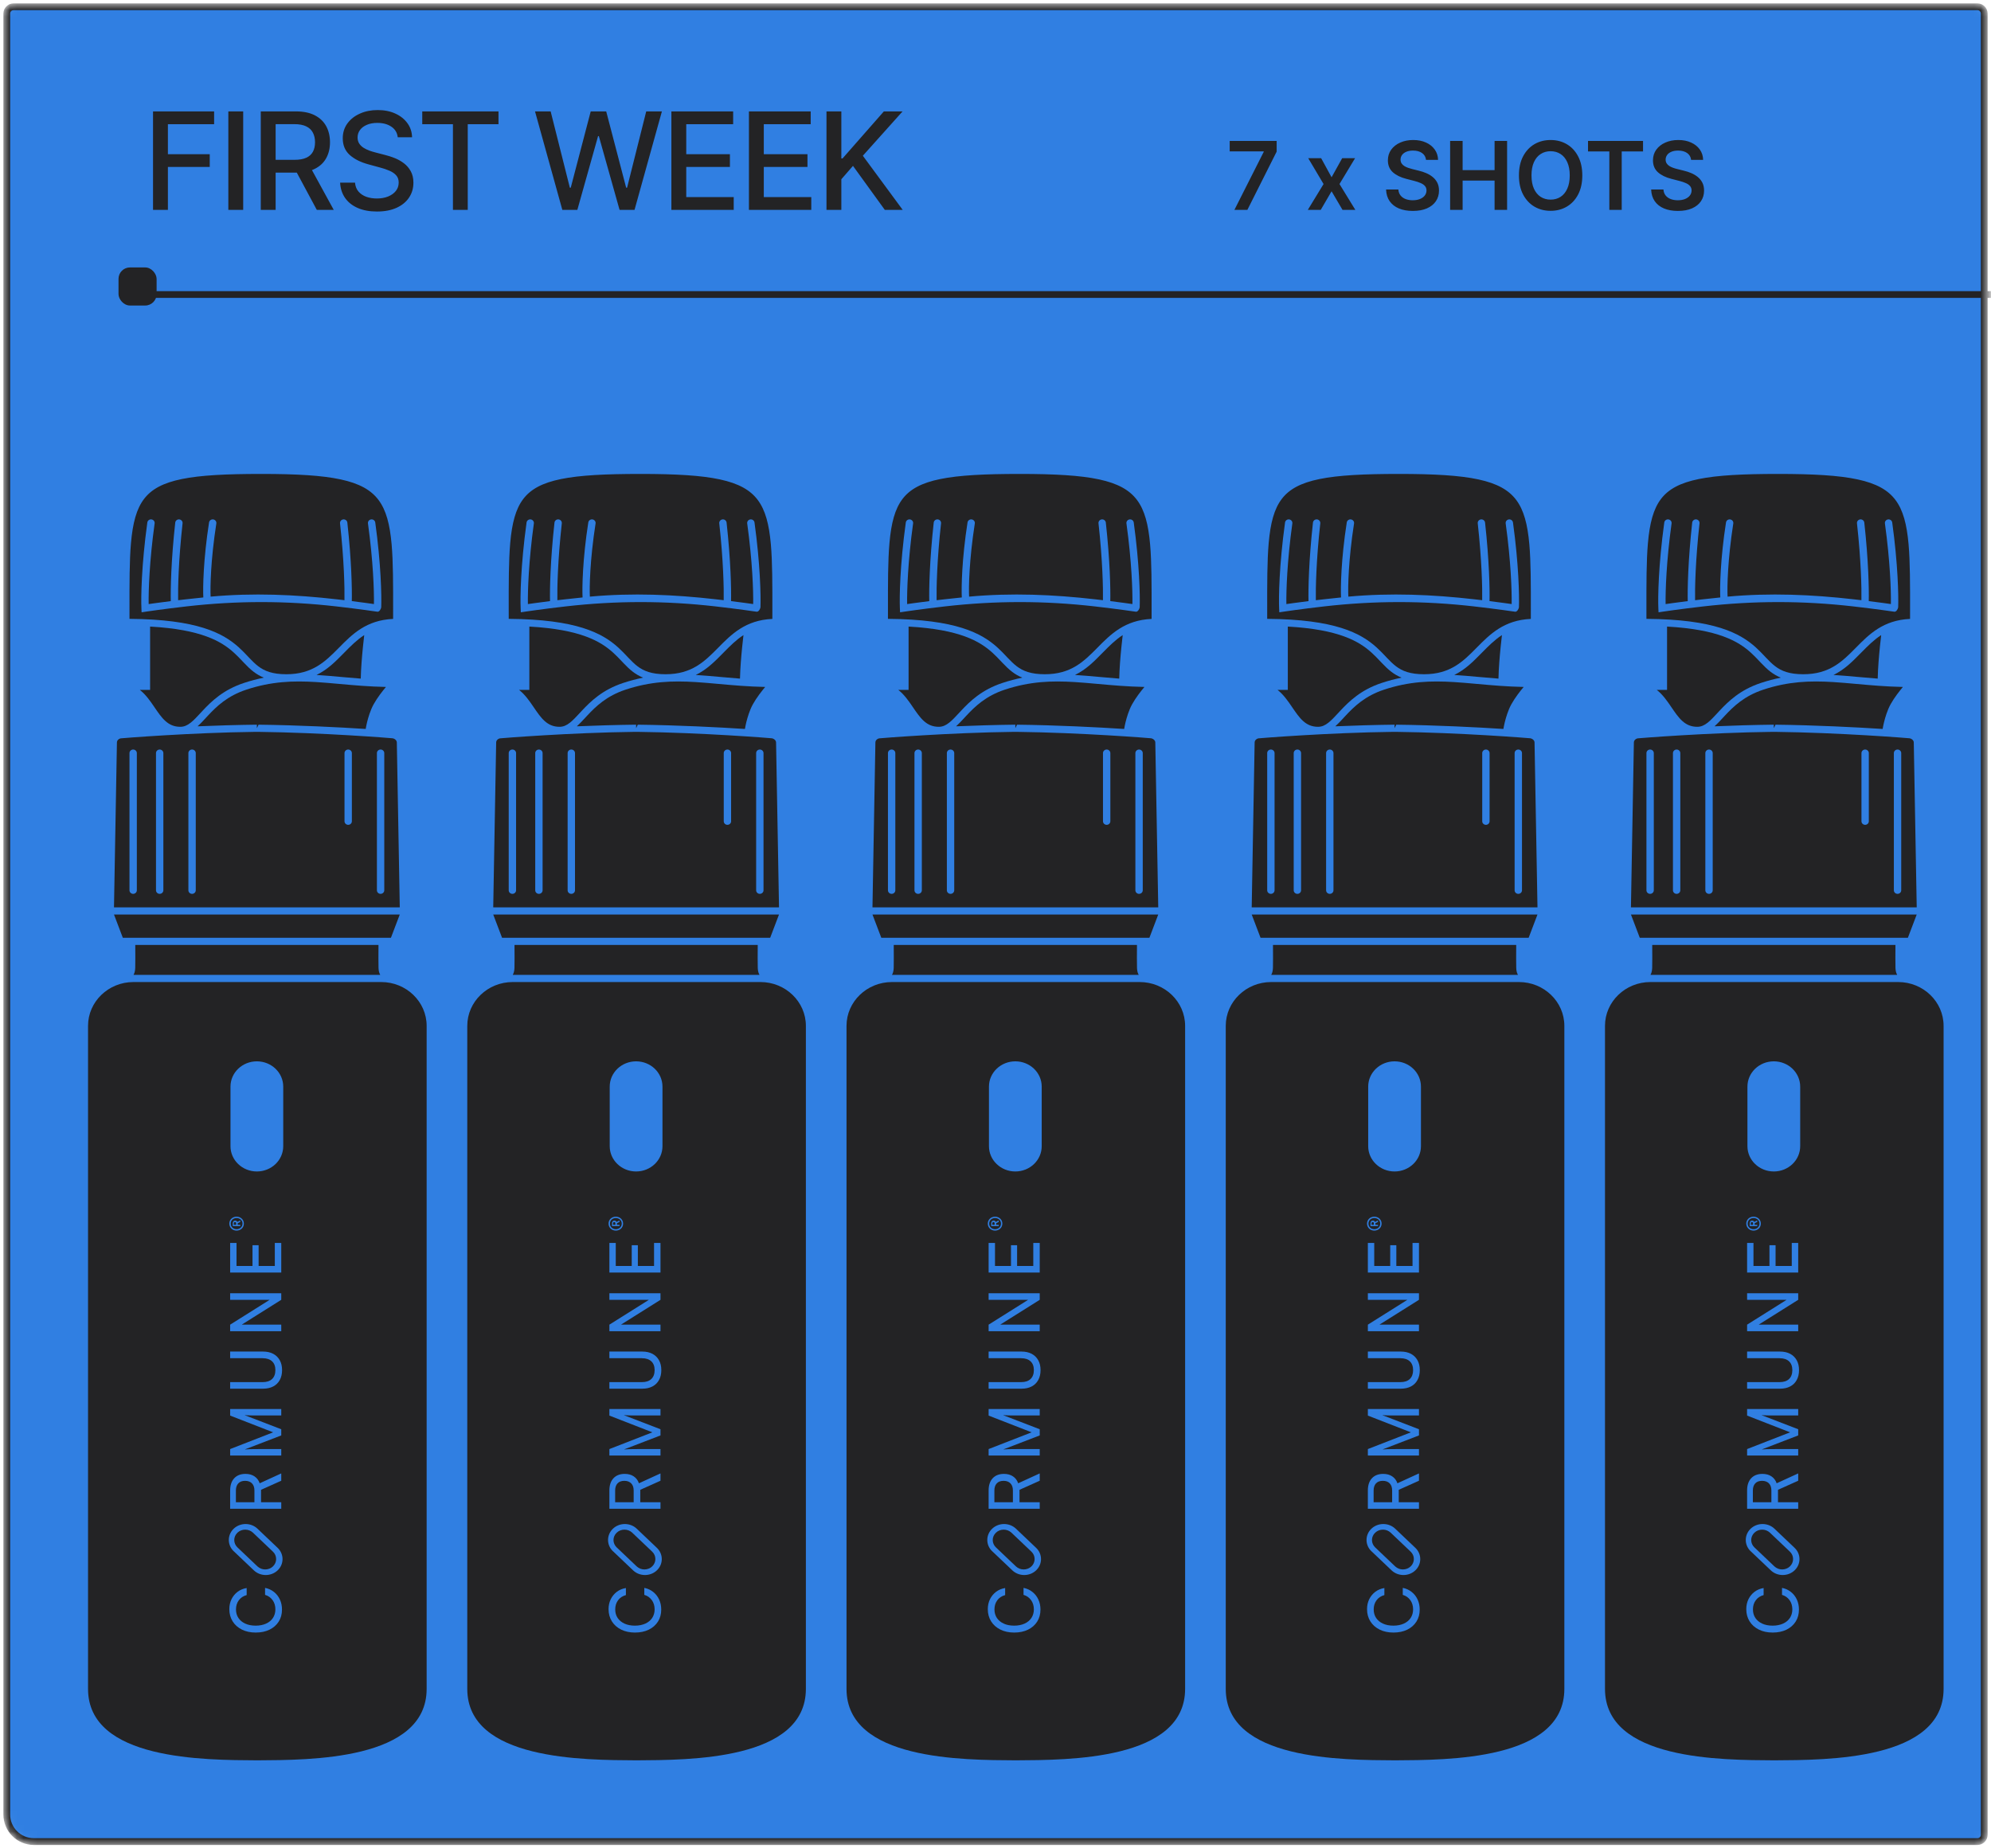 <svg width="294" height="273" viewBox="0 0 294 273" fill="none" xmlns="http://www.w3.org/2000/svg">
<mask id="mask0_4182_41542" style="mask-type:alpha" maskUnits="userSpaceOnUse" x="0" y="0" width="294" height="273">
<path d="M1 2C1 1.448 1.448 1 2 1H292C292.552 1 293 1.448 293 2V271C293 271.552 292.552 272 292 272H5C2.791 272 1 270.209 1 268V2Z" fill="#00A376" stroke="#232325"/>
</mask>
<g mask="url(#mask0_4182_41542)">
<path d="M1 2C1 1.448 1.448 1 2 1H292C292.552 1 293 1.448 293 2V271C293 271.552 292.552 272 292 272H5C2.791 272 1 270.209 1 268V2Z" fill="#307FE2" stroke="#232325"/>
<path d="M22.598 31V16.454H31.618V18.344H24.793V22.776H30.972V24.658H24.793V31H22.598ZM35.911 16.454V31H33.717V16.454H35.911ZM38.507 31V16.454H43.692C44.819 16.454 45.754 16.649 46.497 17.037C47.245 17.425 47.804 17.963 48.174 18.649C48.543 19.331 48.728 20.119 48.728 21.014C48.728 21.904 48.541 22.688 48.166 23.365C47.797 24.037 47.238 24.561 46.49 24.935C45.747 25.309 44.812 25.496 43.685 25.496H39.757V23.607H43.486C44.196 23.607 44.774 23.505 45.219 23.301C45.669 23.098 45.998 22.802 46.206 22.413C46.415 22.025 46.519 21.559 46.519 21.014C46.519 20.465 46.412 19.989 46.199 19.587C45.991 19.184 45.662 18.876 45.212 18.663C44.767 18.445 44.182 18.337 43.458 18.337H40.702V31H38.507ZM45.688 24.438L49.282 31H46.782L43.259 24.438H45.688ZM58.731 20.276C58.656 19.603 58.343 19.082 57.794 18.713C57.245 18.339 56.553 18.152 55.72 18.152C55.123 18.152 54.607 18.247 54.172 18.436C53.736 18.621 53.397 18.876 53.156 19.203C52.919 19.525 52.801 19.892 52.801 20.304C52.801 20.65 52.881 20.948 53.042 21.199C53.208 21.45 53.423 21.66 53.689 21.831C53.959 21.997 54.247 22.136 54.555 22.25C54.863 22.359 55.159 22.449 55.443 22.52L56.863 22.889C57.327 23.003 57.803 23.157 58.291 23.351C58.779 23.545 59.231 23.801 59.647 24.118C60.064 24.435 60.4 24.828 60.656 25.297C60.916 25.766 61.047 26.327 61.047 26.98C61.047 27.804 60.834 28.535 60.407 29.175C59.986 29.814 59.373 30.318 58.568 30.688C57.768 31.057 56.799 31.241 55.663 31.241C54.574 31.241 53.632 31.069 52.836 30.723C52.041 30.377 51.418 29.887 50.968 29.253C50.519 28.614 50.27 27.856 50.223 26.98H52.424C52.467 27.506 52.638 27.944 52.936 28.294C53.239 28.64 53.625 28.898 54.093 29.068C54.567 29.234 55.085 29.317 55.649 29.317C56.269 29.317 56.821 29.22 57.304 29.026C57.791 28.827 58.175 28.552 58.454 28.202C58.734 27.847 58.873 27.432 58.873 26.959C58.873 26.528 58.75 26.175 58.504 25.901C58.263 25.626 57.933 25.399 57.517 25.219C57.105 25.039 56.638 24.88 56.118 24.743L54.399 24.274C53.234 23.957 52.311 23.491 51.629 22.875C50.952 22.259 50.613 21.445 50.613 20.432C50.613 19.594 50.841 18.862 51.295 18.237C51.75 17.612 52.365 17.127 53.142 16.781C53.918 16.431 54.794 16.256 55.77 16.256C56.755 16.256 57.623 16.428 58.376 16.774C59.134 17.12 59.73 17.596 60.166 18.202C60.602 18.803 60.829 19.494 60.848 20.276H58.731ZM62.352 18.344V16.454H73.609V18.344H69.07V31H66.883V18.344H62.352ZM83.037 31L79.003 16.454H81.312L84.145 27.719H84.28L87.228 16.454H89.515L92.462 27.726H92.597L95.424 16.454H97.739L93.698 31H91.489L88.428 20.105H88.314L85.253 31H83.037ZM99.14 31V16.454H108.26V18.344H101.335V22.776H107.784V24.658H101.335V29.111H108.345V31H99.14ZM110.591 31V16.454H119.71V18.344H112.786V22.776H119.234V24.658H112.786V29.111H119.796V31H110.591ZM122.042 31V16.454H124.236V23.401H124.414L130.515 16.454H133.278L127.411 23.003L133.299 31H130.657L125.955 24.501L124.236 26.476V31H122.042Z" fill="#232325"/>
<path d="M182.278 31L186.608 22.429V22.359H181.582V20.818H188.517V22.394L184.192 31H182.278ZM195.086 23.364L196.627 26.183L198.193 23.364H200.097L197.795 27.182L200.137 31H198.243L196.627 28.251L195.026 31H193.117L195.444 27.182L193.177 23.364H195.086ZM210.575 23.617C210.528 23.183 210.333 22.845 209.988 22.603C209.647 22.361 209.203 22.24 208.656 22.24C208.271 22.24 207.941 22.298 207.666 22.414C207.391 22.53 207.181 22.688 207.035 22.886C206.889 23.085 206.815 23.312 206.811 23.567C206.811 23.78 206.859 23.963 206.955 24.119C207.055 24.275 207.189 24.408 207.358 24.517C207.527 24.623 207.714 24.713 207.92 24.785C208.125 24.858 208.333 24.92 208.541 24.97L209.496 25.208C209.88 25.298 210.25 25.419 210.605 25.571C210.963 25.724 211.282 25.916 211.564 26.148C211.849 26.38 212.075 26.66 212.24 26.988C212.406 27.316 212.489 27.701 212.489 28.141C212.489 28.738 212.336 29.263 212.031 29.717C211.727 30.168 211.286 30.521 210.709 30.776C210.136 31.028 209.441 31.154 208.626 31.154C207.834 31.154 207.146 31.032 206.563 30.786C205.983 30.541 205.529 30.183 205.2 29.712C204.876 29.242 204.7 28.668 204.673 27.992H206.488C206.515 28.347 206.624 28.642 206.816 28.877C207.008 29.113 207.259 29.288 207.567 29.404C207.878 29.52 208.227 29.578 208.611 29.578C209.012 29.578 209.363 29.518 209.665 29.399C209.97 29.276 210.209 29.108 210.381 28.892C210.553 28.673 210.641 28.418 210.644 28.126C210.641 27.861 210.563 27.642 210.411 27.47C210.258 27.294 210.044 27.149 209.769 27.033C209.498 26.913 209.179 26.807 208.815 26.715L207.656 26.416C206.818 26.201 206.155 25.874 205.668 25.437C205.184 24.996 204.942 24.411 204.942 23.682C204.942 23.082 205.104 22.557 205.429 22.106C205.757 21.655 206.203 21.305 206.767 21.057C207.33 20.805 207.968 20.679 208.681 20.679C209.403 20.679 210.036 20.805 210.58 21.057C211.127 21.305 211.556 21.652 211.867 22.096C212.179 22.537 212.34 23.044 212.35 23.617H210.575ZM214.133 31V20.818H215.978V25.129H220.696V20.818H222.545V31H220.696V26.675H215.978V31H214.133ZM233.649 25.909C233.649 27.006 233.444 27.946 233.033 28.728C232.625 29.507 232.068 30.104 231.362 30.518C230.66 30.932 229.862 31.139 228.971 31.139C228.079 31.139 227.281 30.932 226.575 30.518C225.872 30.1 225.315 29.502 224.904 28.723C224.496 27.941 224.293 27.003 224.293 25.909C224.293 24.812 224.496 23.874 224.904 23.095C225.315 22.313 225.872 21.715 226.575 21.3C227.281 20.886 228.079 20.679 228.971 20.679C229.862 20.679 230.66 20.886 231.362 21.3C232.068 21.715 232.625 22.313 233.033 23.095C233.444 23.874 233.649 24.812 233.649 25.909ZM231.795 25.909C231.795 25.137 231.674 24.486 231.432 23.955C231.193 23.422 230.862 23.019 230.438 22.747C230.013 22.472 229.524 22.334 228.971 22.334C228.417 22.334 227.929 22.472 227.504 22.747C227.08 23.019 226.747 23.422 226.505 23.955C226.266 24.486 226.147 25.137 226.147 25.909C226.147 26.681 226.266 27.334 226.505 27.868C226.747 28.398 227.08 28.801 227.504 29.076C227.929 29.348 228.417 29.484 228.971 29.484C229.524 29.484 230.013 29.348 230.438 29.076C230.862 28.801 231.193 28.398 231.432 27.868C231.674 27.334 231.795 26.681 231.795 25.909ZM234.494 22.364V20.818H242.618V22.364H239.471V31H237.641V22.364H234.494ZM249.717 23.617C249.671 23.183 249.475 22.845 249.131 22.603C248.789 22.361 248.345 22.24 247.798 22.24C247.414 22.24 247.084 22.298 246.809 22.414C246.534 22.53 246.323 22.688 246.178 22.886C246.032 23.085 245.957 23.312 245.954 23.567C245.954 23.78 246.002 23.963 246.098 24.119C246.197 24.275 246.332 24.408 246.501 24.517C246.67 24.623 246.857 24.713 247.062 24.785C247.268 24.858 247.475 24.92 247.684 24.97L248.638 25.208C249.023 25.298 249.393 25.419 249.747 25.571C250.105 25.724 250.425 25.916 250.707 26.148C250.992 26.38 251.217 26.66 251.383 26.988C251.549 27.316 251.631 27.701 251.631 28.141C251.631 28.738 251.479 29.263 251.174 29.717C250.869 30.168 250.428 30.521 249.852 30.776C249.278 31.028 248.584 31.154 247.768 31.154C246.976 31.154 246.289 31.032 245.705 30.786C245.125 30.541 244.671 30.183 244.343 29.712C244.018 29.242 243.843 28.668 243.816 27.992H245.631C245.657 28.347 245.767 28.642 245.959 28.877C246.151 29.113 246.401 29.288 246.71 29.404C247.021 29.52 247.369 29.578 247.754 29.578C248.155 29.578 248.506 29.518 248.808 29.399C249.112 29.276 249.351 29.108 249.523 28.892C249.696 28.673 249.784 28.418 249.787 28.126C249.784 27.861 249.706 27.642 249.553 27.47C249.401 27.294 249.187 27.149 248.912 27.033C248.64 26.913 248.322 26.807 247.957 26.715L246.799 26.416C245.96 26.201 245.298 25.874 244.81 25.437C244.326 24.996 244.085 24.411 244.085 23.682C244.085 23.082 244.247 22.557 244.572 22.106C244.9 21.655 245.346 21.305 245.909 21.057C246.473 20.805 247.111 20.679 247.823 20.679C248.546 20.679 249.179 20.805 249.722 21.057C250.269 21.305 250.698 21.652 251.01 22.096C251.321 22.537 251.482 23.044 251.492 23.617H249.717Z" fill="#232325"/>
<path d="M20 43.5C20 43.224 20.224 43 20.5 43H404.5C404.776 43 405 43.224 405 43.5V43.5C405 43.776 404.776 44 404.5 44H20.5C20.224 44 20 43.776 20 43.5V43.5Z" fill="#232325"/>
<rect x="17.5" y="39.5" width="5.625" height="5.625" rx="1.688" fill="#232325"/>
</g>
<g clip-path="url(#clip0_4182_41542)">
<path fill-rule="evenodd" clip-rule="evenodd" d="M35.287 95.636C32.936 93.505 29.124 91.476 19.128 91.404C19.124 91.404 19.12 91.401 19.12 91.396C19.12 91.192 19.12 90.987 19.119 90.785C19.119 90.584 19.119 90.385 19.119 90.189C19.115 86.119 19.111 82.858 19.339 80.23C19.599 77.234 20.153 75.16 21.271 73.694C22.372 72.249 24.083 71.318 26.855 70.752C29.638 70.185 33.421 70 38.584 70C43.746 70 47.527 70.211 50.308 70.81C53.076 71.407 54.791 72.375 55.896 73.848C57.016 75.342 57.57 77.433 57.83 80.407C58.057 83.018 58.054 86.281 58.05 90.27C58.05 90.454 58.05 90.64 58.049 90.827L58.049 90.832C58.049 91.022 58.049 91.213 58.049 91.406C58.049 91.411 58.045 91.414 58.041 91.414C54.069 91.591 51.986 93.704 50.06 95.657C48.048 97.697 46.166 99.585 42.282 99.585C40.213 99.585 39.057 99.104 38.148 98.418C37.678 98.063 37.262 97.644 36.806 97.166C36.74 97.097 36.674 97.026 36.606 96.955L36.605 96.954C36.212 96.538 35.784 96.087 35.287 95.636ZM55.413 77.17C56.261 83.305 56.356 87.963 56.293 89.703C56.251 89.966 56.022 90.359 55.753 90.353C55.717 90.348 55.632 90.336 55.537 90.323C55.426 90.308 55.302 90.291 55.222 90.28C54.924 90.237 54.491 90.176 53.95 90.102C52.867 89.955 51.353 89.759 49.631 89.563C42.187 88.715 35.003 88.715 27.559 89.563C25.837 89.759 24.323 89.955 23.241 90.102C22.699 90.176 22.266 90.237 21.968 90.28C21.819 90.301 21.704 90.318 21.626 90.329L20.918 90.436C20.913 90.436 20.909 90.433 20.908 90.428L20.882 89.852C20.808 88.242 20.883 83.489 21.755 77.17C21.795 76.882 22.068 76.681 22.366 76.719C22.664 76.757 22.873 77.021 22.833 77.308C22.059 82.915 21.921 87.257 21.951 89.213C21.951 89.218 21.956 89.221 21.96 89.22C22.249 89.179 22.631 89.125 23.089 89.063C23.681 88.983 24.4 88.888 25.212 88.786C25.216 88.786 25.219 88.783 25.219 88.778C25.177 87.092 25.257 82.803 25.878 77.183C25.91 76.895 26.177 76.686 26.476 76.717C26.775 76.748 26.991 77.006 26.959 77.294C26.355 82.76 26.269 86.941 26.303 88.644C26.303 88.649 26.308 88.652 26.313 88.651C26.674 88.608 27.048 88.564 27.432 88.521C28.255 88.427 29.127 88.333 30.024 88.244C29.951 86.839 30.017 82.644 30.87 77.161C30.915 76.874 31.192 76.677 31.488 76.72C31.785 76.763 31.99 77.03 31.945 77.317C31.102 82.734 31.033 86.785 31.101 88.116C31.101 88.12 31.105 88.123 31.11 88.123C37.369 87.549 43.515 87.81 49.758 88.521C50.135 88.564 50.502 88.606 50.856 88.649C50.861 88.649 50.865 88.646 50.865 88.642C50.9 86.936 50.814 82.757 50.21 77.294C50.178 77.006 50.394 76.748 50.693 76.717C50.991 76.686 51.259 76.895 51.291 77.183C51.912 82.8 51.992 87.088 51.95 88.776C51.95 88.78 51.953 88.783 51.957 88.784C52.778 88.886 53.504 88.982 54.101 89.063C54.548 89.124 54.922 89.176 55.208 89.217C55.212 89.218 55.215 89.216 55.216 89.214L55.217 89.213L55.218 89.21C55.248 87.253 55.11 82.912 54.336 77.308C54.296 77.021 54.505 76.757 54.803 76.719C55.1 76.681 55.374 76.882 55.413 77.17Z" fill="#232325"/>
<path d="M37.478 99.244C37.914 99.573 38.391 99.856 38.946 100.08C38.953 100.083 38.952 100.093 38.944 100.095C37.997 100.285 37.025 100.539 36.016 100.873C32.949 101.887 31.211 103.593 29.897 104.998C29.785 105.118 29.677 105.234 29.573 105.347C29.056 105.904 28.623 106.371 28.178 106.726C27.663 107.136 27.185 107.349 26.623 107.349C24.771 107.349 23.891 106.052 22.763 104.391C22.195 103.554 21.527 102.589 20.658 101.907C20.652 101.903 20.655 101.893 20.663 101.893H22.157C22.161 101.893 22.165 101.89 22.165 101.886V92.553C22.165 92.549 22.169 92.545 22.174 92.545C29.718 92.965 32.693 94.724 34.542 96.401C35.006 96.822 35.404 97.241 35.798 97.657L35.799 97.658C35.868 97.731 35.937 97.804 36.005 97.876C36.463 98.356 36.932 98.832 37.478 99.244Z" fill="#232325"/>
<path d="M53.769 93.812C52.685 94.52 51.782 95.433 50.848 96.38L50.672 96.558C49.543 97.706 48.378 98.889 46.761 99.678C46.754 99.682 46.756 99.693 46.764 99.693C47.928 99.765 49.092 99.87 50.293 99.979C51.254 100.066 52.238 100.155 53.262 100.23C53.266 100.231 53.27 100.227 53.271 100.223C53.302 98.728 53.449 96.977 53.593 95.547C53.66 94.887 53.727 94.292 53.782 93.82C53.783 93.813 53.775 93.808 53.769 93.812Z" fill="#232325"/>
<path d="M54.091 107.173C54.054 107.355 54.024 107.518 54 107.66C54 107.664 53.996 107.667 53.992 107.666C50.124 107.415 44.043 107.105 38.181 107.036L38.177 107.037C38.175 107.038 38.174 107.039 38.173 107.041L37.947 107.53C37.944 107.538 37.932 107.536 37.932 107.527L37.927 107.042C37.927 107.038 37.924 107.034 37.919 107.034C35.048 107.068 31.888 107.162 29.197 107.276C29.189 107.276 29.185 107.267 29.191 107.262C29.594 106.899 29.991 106.47 30.399 106.029C30.5 105.92 30.602 105.81 30.704 105.701C31.977 104.34 33.564 102.793 36.368 101.865C40.082 100.637 43.275 100.531 46.666 100.738C47.778 100.806 48.923 100.91 50.119 101.018C52.217 101.207 54.472 101.411 56.975 101.462C56.982 101.462 56.986 101.469 56.982 101.475C56.856 101.624 56.722 101.788 56.583 101.963C55.961 102.746 55.215 103.791 54.825 104.743C54.448 105.661 54.223 106.533 54.091 107.173Z" fill="#232325"/>
<path fill-rule="evenodd" clip-rule="evenodd" d="M17.952 109.045C18.056 109.028 28.171 108.208 37.702 108.096H38.162C47.692 108.208 57.757 109.019 57.862 109.036L57.863 109.036C58.212 109.037 58.597 109.32 58.597 109.657L59.032 134.006C59.032 134.01 59.029 134.014 59.024 134.014H16.84C16.835 134.014 16.831 134.01 16.832 134.006L17.266 109.657C17.266 109.32 17.601 109.046 17.951 109.045L17.952 109.045ZM19.664 110.706C19.964 110.706 20.207 110.941 20.207 111.231V131.498C20.207 131.787 19.964 132.022 19.664 132.022C19.363 132.022 19.12 131.787 19.12 131.498V111.231C19.12 110.941 19.363 110.706 19.664 110.706ZM24.122 111.231C24.122 110.941 23.879 110.706 23.578 110.706C23.278 110.706 23.035 110.941 23.035 111.231V131.498C23.035 131.787 23.278 132.022 23.578 132.022C23.879 132.022 24.122 131.787 24.122 131.498V111.231ZM28.363 110.706C28.663 110.706 28.907 110.941 28.907 111.231V131.498C28.907 131.787 28.663 132.022 28.363 132.022C28.063 132.022 27.819 131.787 27.819 131.498V111.231C27.819 110.941 28.063 110.706 28.363 110.706ZM51.959 111.231C51.959 110.941 51.716 110.706 51.416 110.706C51.115 110.706 50.872 110.941 50.872 111.231V121.302C50.872 121.592 51.115 121.827 51.416 121.827C51.716 121.827 51.959 121.592 51.959 121.302V111.231ZM56.2 110.706C56.5 110.706 56.744 110.941 56.744 111.231V131.498C56.744 131.787 56.5 132.022 56.2 132.022C55.9 132.022 55.657 131.787 55.657 131.498V111.231C55.657 110.941 55.9 110.706 56.2 110.706Z" fill="#232325"/>
<path d="M59.028 135.083L57.73 138.501C57.728 138.505 57.725 138.507 57.722 138.507H18.142C18.139 138.507 18.136 138.505 18.134 138.501L16.835 135.083C16.834 135.078 16.837 135.073 16.843 135.073H59.021C59.026 135.073 59.03 135.078 59.028 135.083Z" fill="#232325"/>
<path d="M19.974 139.574C19.981 140.583 19.992 142.606 19.968 142.97C19.953 143.222 19.925 143.638 19.722 143.975C19.718 143.981 19.723 143.987 19.729 143.987H56.134C56.141 143.987 56.145 143.981 56.142 143.975C55.938 143.638 55.911 143.223 55.895 142.971C55.871 142.606 55.883 140.583 55.89 139.574C55.89 139.569 55.886 139.566 55.882 139.566H19.982C19.977 139.566 19.974 139.569 19.974 139.574Z" fill="#232325"/>
<path d="M40.305 229.182L37.354 226.377C36.723 225.778 35.697 225.778 35.066 226.377C34.75 226.677 34.59 227.071 34.59 227.464C34.59 227.858 34.75 228.252 35.066 228.552L38.017 231.357C38.648 231.956 39.675 231.956 40.305 231.357C40.607 231.066 40.776 230.681 40.776 230.269C40.776 229.858 40.611 229.473 40.305 229.182Z" fill="#232325"/>
<path d="M37.57 220.137V221.874C37.57 221.877 37.568 221.88 37.565 221.881L37.561 221.882H34.843L34.841 221.881C34.837 221.88 34.835 221.877 34.835 221.874V220.146C34.835 219.703 34.952 219.354 35.183 219.099C35.418 218.844 35.752 218.719 36.19 218.719C36.628 218.719 36.958 218.844 37.203 219.09C37.447 219.336 37.57 219.685 37.57 220.137Z" fill="#232325"/>
<path d="M34.523 180.696V180.898C34.523 180.902 34.527 180.906 34.531 180.906H34.863C34.867 180.906 34.871 180.902 34.871 180.898V180.691C34.871 180.57 34.801 180.494 34.697 180.494C34.595 180.494 34.529 180.564 34.528 180.685C34.528 180.688 34.527 180.69 34.525 180.691C34.524 180.692 34.523 180.694 34.523 180.696Z" fill="#232325"/>
<path fill-rule="evenodd" clip-rule="evenodd" d="M34.066 180.727C34.066 180.253 34.433 179.904 34.937 179.904C35.435 179.904 35.812 180.253 35.812 180.727C35.812 181.201 35.435 181.554 34.937 181.554C34.438 181.554 34.066 181.201 34.066 180.727ZM34.38 181.098H35.473L35.476 181.099L35.478 181.101L35.478 181.103V180.918C35.478 180.914 35.474 180.91 35.47 180.91H35.105C35.101 180.91 35.098 180.908 35.097 180.905L35.097 180.902V180.673C35.097 180.67 35.098 180.668 35.101 180.666L35.473 180.483C35.476 180.482 35.478 180.479 35.478 180.476V180.275L35.477 180.272L35.477 180.27L35.476 180.269C35.473 180.267 35.469 180.266 35.466 180.268L35.048 180.477C35.046 180.478 35.043 180.478 35.041 180.478C35.039 180.477 35.037 180.475 35.036 180.473C34.97 180.348 34.863 180.284 34.72 180.284C34.508 180.284 34.372 180.432 34.372 180.673V181.09C34.372 181.095 34.375 181.098 34.38 181.098Z" fill="#232325"/>
<path fill-rule="evenodd" clip-rule="evenodd" d="M63 249.444L63 151.52C63 147.951 59.992 145.047 56.294 145.047H19.706C16.008 145.047 13 147.951 13 151.52V249.444C13 260.005 30.253 259.957 38 260C45.747 259.957 63 260.005 63 249.444ZM34.515 229.118L37.488 231.943C38.453 232.86 40.03 232.86 40.995 231.943C41.461 231.5 41.72 230.905 41.72 230.279C41.72 229.652 41.461 229.057 40.995 228.614L38.02 225.787C37.054 224.87 35.477 224.87 34.512 225.787C33.548 226.703 33.547 228.2 34.509 229.117L34.512 229.118L34.515 229.118ZM36.249 217.694C36.772 217.694 37.214 217.815 37.577 218.057C37.937 218.297 38.195 218.634 38.346 219.073C38.346 219.075 38.348 219.076 38.35 219.077L38.354 219.078L38.357 219.077L41.519 217.628C41.525 217.626 41.531 217.629 41.531 217.635V218.699L41.531 218.701L41.53 218.703L41.529 218.705L41.529 218.706L41.528 218.707L41.526 218.707L38.551 220.041L38.548 220.044C38.547 220.045 38.546 220.046 38.546 220.048V221.869C38.546 221.872 38.547 221.874 38.549 221.875C38.55 221.876 38.553 221.877 38.555 221.877H41.523C41.527 221.877 41.531 221.881 41.531 221.885V222.84C41.531 222.845 41.527 222.848 41.523 222.848H33.993C33.991 222.848 33.989 222.847 33.988 222.846C33.986 222.845 33.985 222.843 33.985 222.84V220.141C33.985 219.376 34.182 218.777 34.583 218.343C34.983 217.909 35.538 217.694 36.249 217.694ZM40.327 211.558L33.99 214.024C33.987 214.025 33.985 214.028 33.985 214.031V214.971L33.986 214.975L33.987 214.977C33.989 214.978 33.991 214.979 33.993 214.979H41.523C41.527 214.979 41.531 214.975 41.531 214.971V214.034C41.531 214.03 41.527 214.026 41.523 214.026H38.306C37.779 214.026 37.327 214.03 36.95 214.039C36.621 214.047 36.367 214.062 36.189 214.083C36.179 214.085 36.175 214.071 36.184 214.067L41.526 212.015C41.529 212.014 41.531 212.011 41.531 212.007V211.105C41.531 211.102 41.529 211.099 41.526 211.098L36.148 209.028C36.14 209.024 36.143 209.011 36.153 209.012C36.266 209.022 36.384 209.03 36.508 209.038C36.54 209.039 36.574 209.04 36.608 209.041L36.692 209.045L36.693 209.045C36.787 209.049 36.887 209.053 36.993 209.056C37.172 209.06 37.388 209.065 37.638 209.065H41.523C41.527 209.065 41.531 209.061 41.531 209.057V208.12C41.531 208.117 41.53 208.115 41.528 208.113L41.526 208.112L41.523 208.112H33.993C33.988 208.112 33.985 208.115 33.985 208.12V209.077C33.985 209.08 33.987 209.083 33.99 209.084L40.327 211.551L40.328 211.551L40.329 211.552C40.33 211.553 40.33 211.555 40.329 211.556L40.327 211.558ZM38.792 200.609C38.79 200.609 38.788 200.608 38.787 200.607L38.783 200.605L38.781 200.604H33.993C33.991 200.604 33.989 200.604 33.987 200.602L33.986 200.602L33.986 200.6L33.985 200.598L33.985 200.597L33.985 200.595V199.632C33.985 199.63 33.986 199.628 33.988 199.626L33.989 199.626L33.99 199.625L33.993 199.625H38.848C39.427 199.625 39.921 199.736 40.34 199.956C40.759 200.179 41.079 200.493 41.31 200.904C41.54 201.316 41.653 201.799 41.653 202.363C41.653 202.926 41.54 203.414 41.315 203.825C41.089 204.242 40.764 204.559 40.345 204.778C39.926 204.998 39.427 205.109 38.848 205.109H33.993C33.99 205.109 33.988 205.108 33.987 205.107L33.986 205.106L33.985 205.104L33.985 205.102L33.985 205.101V204.147C33.985 204.142 33.988 204.139 33.993 204.139H38.786C39.394 204.139 39.855 203.987 40.18 203.678C40.505 203.369 40.665 202.922 40.665 202.363C40.665 201.803 40.5 201.369 40.175 201.065C39.847 200.762 39.387 200.61 38.792 200.609ZM33.989 195.649L33.988 195.649L33.988 195.65L33.986 195.652L33.985 195.654L33.985 195.656V196.614L33.985 196.617L33.987 196.62C33.988 196.621 33.99 196.622 33.993 196.622H41.523C41.527 196.622 41.531 196.619 41.531 196.614V195.659C41.531 195.657 41.53 195.655 41.528 195.654C41.527 195.652 41.525 195.651 41.523 195.651H35.721C35.713 195.651 35.71 195.641 35.717 195.637L41.527 191.985C41.53 191.984 41.531 191.981 41.531 191.979V191.02C41.531 191.018 41.53 191.015 41.528 191.014L41.526 191.013L41.523 191.012H33.993C33.991 191.012 33.989 191.013 33.987 191.014L33.985 191.017L33.985 191.02V191.975L33.985 191.976L33.985 191.978L33.986 191.979L33.987 191.981C33.989 191.982 33.991 191.983 33.993 191.983H39.795C39.803 191.983 39.806 191.993 39.799 191.997L33.989 195.649ZM33.994 183.582H34.918C34.922 183.582 34.926 183.586 34.926 183.59L34.926 186.979C34.926 186.983 34.93 186.987 34.934 186.987H37.276C37.281 186.987 37.285 186.983 37.285 186.979V183.93C37.285 183.928 37.285 183.927 37.286 183.925C37.288 183.923 37.29 183.922 37.293 183.922H38.18C38.185 183.922 38.189 183.926 38.189 183.93V186.979C38.189 186.983 38.192 186.987 38.197 186.987H40.572C40.573 186.987 40.576 186.986 40.576 186.986L40.578 186.984L40.58 186.981L40.58 186.979V183.59C40.58 183.586 40.584 183.582 40.588 183.582H41.523C41.527 183.582 41.531 183.586 41.531 183.59V187.95L41.53 187.953L41.528 187.956L41.526 187.957L41.523 187.958H33.993C33.991 187.958 33.988 187.957 33.987 187.955L33.985 187.953L33.985 187.95V183.59C33.985 183.587 33.986 183.585 33.989 183.583L33.992 183.582L33.994 183.582ZM34.934 181.76C34.331 181.76 33.861 181.308 33.861 180.727C33.861 180.145 34.327 179.702 34.934 179.702C35.541 179.702 36.012 180.141 36.012 180.727C36.012 181.313 35.541 181.76 34.934 181.76ZM40.255 236.338C40.526 236.721 40.665 237.18 40.665 237.705C40.665 238.18 40.543 238.6 40.308 238.967C40.068 239.329 39.728 239.611 39.291 239.808C38.853 240.005 38.34 240.108 37.756 240.108C37.172 240.108 36.65 240.009 36.217 239.808C35.783 239.611 35.444 239.329 35.204 238.972C34.964 238.609 34.847 238.189 34.847 237.705C34.847 237.182 34.988 236.735 35.266 236.359C35.542 235.985 35.926 235.73 36.418 235.595C36.421 235.595 36.424 235.591 36.424 235.588V234.561C36.424 234.559 36.423 234.557 36.422 234.556C36.421 234.555 36.419 234.554 36.417 234.553L36.414 234.553C35.905 234.639 35.456 234.826 35.077 235.115C34.696 235.406 34.399 235.768 34.183 236.207C33.971 236.645 33.863 237.133 33.863 237.674C33.863 238.354 34.028 238.954 34.352 239.473C34.677 239.992 35.134 240.399 35.718 240.689C36.301 240.98 36.984 241.128 37.761 241.128C38.538 241.128 39.22 240.985 39.799 240.703C40.378 240.417 40.83 240.023 41.155 239.513C41.48 239.003 41.64 238.408 41.64 237.728C41.64 237.186 41.536 236.69 41.329 236.247C41.122 235.8 40.83 235.428 40.453 235.129C40.079 234.831 39.645 234.63 39.15 234.531C39.145 234.53 39.14 234.534 39.14 234.539V235.557L39.141 235.56C39.142 235.562 39.144 235.564 39.146 235.564C39.607 235.698 39.975 235.955 40.247 236.335C40.248 236.336 40.249 236.337 40.251 236.336L40.253 236.337L40.255 236.338ZM34.034 160.495C34.034 158.43 35.776 156.759 37.929 156.759C40.082 156.759 41.824 158.43 41.824 160.495V169.29C41.824 171.355 40.082 173.026 37.929 173.026C35.776 173.026 34.034 171.355 34.034 169.29V160.495Z" fill="#232325"/>
<path fill-rule="evenodd" clip-rule="evenodd" d="M91.287 95.636C88.936 93.505 85.124 91.476 75.128 91.404C75.124 91.404 75.12 91.401 75.12 91.396C75.12 91.192 75.12 90.987 75.12 90.785C75.119 90.584 75.119 90.385 75.119 90.189C75.115 86.119 75.111 82.858 75.339 80.23C75.599 77.234 76.153 75.16 77.271 73.694C78.372 72.249 80.083 71.318 82.855 70.752C85.638 70.185 89.421 70 94.585 70C99.746 70 103.527 70.211 106.308 70.81C109.076 71.407 110.791 72.375 111.896 73.848C113.016 75.342 113.57 77.433 113.83 80.407C114.057 83.018 114.054 86.281 114.05 90.27C114.05 90.454 114.05 90.64 114.049 90.827L114.049 90.832C114.049 91.022 114.049 91.213 114.049 91.406C114.049 91.411 114.045 91.414 114.041 91.414C110.069 91.591 107.986 93.704 106.06 95.657C104.048 97.697 102.166 99.585 98.282 99.585C96.213 99.585 95.057 99.104 94.148 98.418C93.678 98.063 93.262 97.644 92.806 97.166C92.74 97.097 92.674 97.026 92.606 96.955L92.605 96.954C92.212 96.538 91.784 96.087 91.287 95.636ZM111.414 77.17C112.261 83.305 112.356 87.963 112.293 89.703C112.251 89.966 112.022 90.359 111.753 90.353C111.717 90.348 111.632 90.336 111.537 90.323C111.426 90.308 111.302 90.291 111.222 90.28C110.924 90.237 110.491 90.176 109.95 90.102C108.867 89.955 107.353 89.759 105.631 89.563C98.187 88.715 91.003 88.715 83.559 89.563C81.837 89.759 80.323 89.955 79.241 90.102C78.699 90.176 78.266 90.237 77.968 90.28C77.819 90.301 77.704 90.318 77.626 90.329L76.918 90.436C76.913 90.436 76.909 90.433 76.908 90.428L76.882 89.852C76.808 88.242 76.883 83.489 77.755 77.17C77.795 76.882 78.068 76.681 78.366 76.719C78.664 76.757 78.873 77.021 78.833 77.308C78.059 82.915 77.921 87.257 77.951 89.213C77.951 89.218 77.956 89.221 77.96 89.22C78.249 89.179 78.631 89.125 79.089 89.063C79.681 88.983 80.4 88.888 81.212 88.786C81.216 88.786 81.219 88.783 81.219 88.778C81.177 87.092 81.257 82.803 81.878 77.183C81.91 76.895 82.177 76.686 82.476 76.717C82.775 76.748 82.991 77.006 82.959 77.294C82.355 82.76 82.269 86.941 82.303 88.644C82.303 88.649 82.308 88.652 82.313 88.651C82.674 88.608 83.048 88.564 83.432 88.521C84.255 88.427 85.127 88.333 86.024 88.244C85.951 86.839 86.016 82.644 86.87 77.161C86.915 76.874 87.192 76.677 87.488 76.72C87.785 76.763 87.99 77.03 87.945 77.317C87.102 82.734 87.033 86.785 87.101 88.116C87.101 88.12 87.105 88.123 87.11 88.123C93.369 87.549 99.515 87.81 105.758 88.521C106.135 88.564 106.502 88.606 106.856 88.649C106.861 88.649 106.865 88.646 106.866 88.642C106.9 86.936 106.814 82.757 106.21 77.294C106.178 77.006 106.394 76.748 106.693 76.717C106.991 76.686 107.259 76.895 107.291 77.183C107.912 82.8 107.992 87.088 107.95 88.776C107.95 88.78 107.953 88.783 107.957 88.784C108.778 88.886 109.504 88.982 110.101 89.063C110.548 89.124 110.922 89.176 111.208 89.217C111.212 89.218 111.215 89.216 111.216 89.214L111.217 89.213L111.218 89.21C111.248 87.253 111.11 82.912 110.336 77.308C110.296 77.021 110.505 76.757 110.803 76.719C111.1 76.681 111.374 76.882 111.414 77.17Z" fill="#232325"/>
<path d="M93.478 99.244C93.914 99.573 94.391 99.856 94.945 100.08C94.953 100.083 94.952 100.093 94.944 100.095C93.997 100.285 93.025 100.539 92.016 100.873C88.949 101.887 87.211 103.593 85.897 104.998C85.785 105.118 85.677 105.234 85.573 105.347C85.056 105.904 84.623 106.371 84.178 106.726C83.663 107.136 83.185 107.349 82.623 107.349C80.771 107.349 79.891 106.052 78.763 104.391C78.195 103.554 77.528 102.589 76.658 101.907C76.652 101.903 76.655 101.893 76.663 101.893H78.156C78.161 101.893 78.165 101.89 78.165 101.886V92.553C78.165 92.549 78.169 92.545 78.174 92.545C85.718 92.965 88.692 94.724 90.542 96.401C91.006 96.822 91.404 97.241 91.798 97.657L91.799 97.658C91.868 97.731 91.937 97.804 92.005 97.876C92.463 98.356 92.932 98.832 93.478 99.244Z" fill="#232325"/>
<path d="M109.769 93.812C108.685 94.52 107.782 95.433 106.848 96.38L106.672 96.558C105.543 97.706 104.378 98.889 102.761 99.678C102.754 99.682 102.756 99.693 102.764 99.693C103.927 99.765 105.092 99.87 106.293 99.979C107.254 100.066 108.238 100.155 109.262 100.23C109.266 100.231 109.271 100.227 109.271 100.223C109.302 98.728 109.448 96.977 109.593 95.547C109.66 94.887 109.727 94.292 109.782 93.82C109.783 93.813 109.775 93.808 109.769 93.812Z" fill="#232325"/>
<path d="M110.091 107.173C110.054 107.355 110.024 107.518 110 107.66C110 107.664 109.996 107.667 109.992 107.666C106.124 107.415 100.043 107.105 94.18 107.036L94.177 107.037C94.175 107.038 94.174 107.039 94.173 107.041L93.948 107.53C93.944 107.538 93.932 107.536 93.932 107.527L93.927 107.042C93.927 107.038 93.924 107.034 93.919 107.034C91.048 107.068 87.888 107.162 85.197 107.276C85.189 107.276 85.185 107.267 85.191 107.262C85.594 106.899 85.991 106.47 86.399 106.029C86.5 105.92 86.602 105.81 86.704 105.701C87.977 104.34 89.564 102.793 92.368 101.865C96.082 100.637 99.275 100.531 102.666 100.738C103.778 100.806 104.923 100.91 106.119 101.018C108.217 101.207 110.472 101.411 112.975 101.462C112.982 101.462 112.986 101.469 112.982 101.475C112.856 101.624 112.722 101.788 112.583 101.963C111.961 102.746 111.215 103.791 110.825 104.743C110.448 105.661 110.223 106.533 110.091 107.173Z" fill="#232325"/>
<path fill-rule="evenodd" clip-rule="evenodd" d="M73.952 109.045C74.056 109.028 84.171 108.208 93.702 108.096H94.162C103.692 108.208 113.757 109.019 113.862 109.036L113.863 109.036C114.212 109.037 114.597 109.32 114.597 109.657L115.032 134.006C115.032 134.01 115.029 134.014 115.024 134.014H72.84C72.835 134.014 72.832 134.01 72.832 134.006L73.266 109.657C73.266 109.32 73.601 109.046 73.951 109.045L73.952 109.045ZM75.664 110.706C75.964 110.706 76.207 110.941 76.207 111.231V131.498C76.207 131.787 75.964 132.022 75.664 132.022C75.364 132.022 75.12 131.787 75.12 131.498V111.231C75.12 110.941 75.364 110.706 75.664 110.706ZM80.122 111.231C80.122 110.941 79.879 110.706 79.578 110.706C79.278 110.706 79.035 110.941 79.035 111.231V131.498C79.035 131.787 79.278 132.022 79.578 132.022C79.879 132.022 80.122 131.787 80.122 131.498V111.231ZM84.363 110.706C84.663 110.706 84.907 110.941 84.907 111.231V131.498C84.907 131.787 84.663 132.022 84.363 132.022C84.063 132.022 83.819 131.787 83.819 131.498V111.231C83.819 110.941 84.063 110.706 84.363 110.706ZM107.959 111.231C107.959 110.941 107.716 110.706 107.416 110.706C107.115 110.706 106.872 110.941 106.872 111.231V121.302C106.872 121.592 107.115 121.827 107.416 121.827C107.716 121.827 107.959 121.592 107.959 121.302V111.231ZM112.2 110.706C112.5 110.706 112.744 110.941 112.744 111.231V131.498C112.744 131.787 112.5 132.022 112.2 132.022C111.9 132.022 111.656 131.787 111.656 131.498V111.231C111.656 110.941 111.9 110.706 112.2 110.706Z" fill="#232325"/>
<path d="M115.028 135.083L113.73 138.501C113.728 138.505 113.725 138.507 113.722 138.507H74.142C74.139 138.507 74.135 138.505 74.134 138.501L72.835 135.083C72.834 135.078 72.838 135.073 72.843 135.073H115.021C115.026 135.073 115.03 135.078 115.028 135.083Z" fill="#232325"/>
<path d="M75.974 139.574C75.981 140.583 75.992 142.606 75.969 142.97C75.953 143.222 75.925 143.638 75.722 143.975C75.719 143.981 75.722 143.987 75.729 143.987H112.134C112.141 143.987 112.145 143.981 112.142 143.975C111.938 143.638 111.911 143.223 111.895 142.971C111.872 142.606 111.883 140.583 111.89 139.574C111.89 139.569 111.886 139.566 111.882 139.566H75.982C75.978 139.566 75.974 139.569 75.974 139.574Z" fill="#232325"/>
<path d="M96.305 229.182L93.354 226.377C92.723 225.778 91.697 225.778 91.066 226.377C90.75 226.677 90.59 227.071 90.59 227.464C90.59 227.858 90.75 228.252 91.066 228.552L94.017 231.357C94.648 231.956 95.674 231.956 96.305 231.357C96.607 231.066 96.776 230.681 96.776 230.269C96.776 229.858 96.611 229.473 96.305 229.182Z" fill="#232325"/>
<path d="M93.57 220.137V221.874C93.57 221.877 93.568 221.88 93.565 221.881L93.561 221.882H90.843L90.841 221.881C90.837 221.88 90.835 221.877 90.835 221.874V220.146C90.835 219.703 90.952 219.354 91.183 219.099C91.418 218.844 91.752 218.719 92.19 218.719C92.628 218.719 92.958 218.844 93.203 219.09C93.447 219.336 93.57 219.685 93.57 220.137Z" fill="#232325"/>
<path d="M90.523 180.696V180.898C90.523 180.902 90.527 180.906 90.531 180.906H90.863C90.868 180.906 90.871 180.902 90.871 180.898V180.691C90.871 180.57 90.801 180.494 90.697 180.494C90.595 180.494 90.529 180.564 90.528 180.685C90.528 180.688 90.527 180.69 90.525 180.691C90.524 180.692 90.523 180.694 90.523 180.696Z" fill="#232325"/>
<path fill-rule="evenodd" clip-rule="evenodd" d="M90.066 180.727C90.066 180.253 90.433 179.904 90.936 179.904C91.436 179.904 91.812 180.253 91.812 180.727C91.812 181.201 91.436 181.554 90.936 181.554C90.438 181.554 90.066 181.201 90.066 180.727ZM90.38 181.098H91.473L91.476 181.099L91.478 181.101L91.478 181.103V180.918C91.478 180.914 91.474 180.91 91.47 180.91H91.105C91.101 180.91 91.098 180.908 91.097 180.905L91.097 180.902V180.673C91.097 180.67 91.098 180.668 91.101 180.666L91.473 180.483C91.476 180.482 91.478 180.479 91.478 180.476V180.275L91.477 180.272L91.477 180.27L91.476 180.269C91.473 180.267 91.469 180.266 91.466 180.268L91.048 180.477C91.046 180.478 91.043 180.478 91.041 180.478C91.039 180.477 91.037 180.475 91.036 180.473C90.97 180.348 90.863 180.284 90.72 180.284C90.508 180.284 90.372 180.432 90.372 180.673V181.09C90.372 181.095 90.375 181.098 90.38 181.098Z" fill="#232325"/>
<path fill-rule="evenodd" clip-rule="evenodd" d="M119 249.444L119 151.52C119 147.951 115.992 145.047 112.294 145.047H75.706C72.008 145.047 69 147.951 69 151.52V249.444C69 260.005 86.253 259.957 94 260C101.747 259.957 119 260.005 119 249.444ZM90.515 229.118L93.488 231.943C94.453 232.86 96.03 232.86 96.995 231.943C97.461 231.5 97.72 230.905 97.72 230.279C97.72 229.652 97.461 229.057 96.995 228.614L94.02 225.787C93.055 224.87 91.477 224.87 90.512 225.787C89.548 226.703 89.547 228.2 90.509 229.117L90.512 229.118L90.515 229.118ZM92.249 217.694C92.772 217.694 93.214 217.815 93.577 218.057C93.937 218.297 94.195 218.634 94.346 219.073C94.346 219.075 94.348 219.076 94.35 219.077L94.354 219.078L94.357 219.077L97.519 217.628C97.525 217.626 97.531 217.629 97.531 217.635V218.699L97.531 218.701L97.53 218.703L97.529 218.705L97.529 218.706L97.528 218.707L97.526 218.707L94.551 220.041L94.548 220.044C94.547 220.045 94.546 220.046 94.546 220.048V221.869C94.546 221.872 94.547 221.874 94.549 221.875C94.55 221.876 94.552 221.877 94.555 221.877H97.523C97.527 221.877 97.531 221.881 97.531 221.885V222.84C97.531 222.845 97.527 222.848 97.523 222.848H89.993C89.991 222.848 89.989 222.847 89.988 222.846C89.986 222.845 89.985 222.843 89.985 222.84V220.141C89.985 219.376 90.182 218.777 90.582 218.343C90.983 217.909 91.538 217.694 92.249 217.694ZM96.327 211.558L89.99 214.024C89.987 214.025 89.985 214.028 89.985 214.031V214.971L89.986 214.975L89.987 214.977C89.989 214.978 89.991 214.979 89.993 214.979H97.523C97.527 214.979 97.531 214.975 97.531 214.971V214.034C97.531 214.03 97.527 214.026 97.523 214.026H94.306C93.779 214.026 93.327 214.03 92.951 214.039C92.621 214.047 92.367 214.062 92.189 214.083C92.179 214.085 92.175 214.071 92.184 214.067L97.526 212.015C97.529 212.014 97.531 212.011 97.531 212.007V211.105C97.531 211.102 97.529 211.099 97.526 211.098L92.148 209.028C92.14 209.024 92.143 209.011 92.153 209.012C92.266 209.022 92.384 209.03 92.508 209.038C92.54 209.039 92.574 209.04 92.608 209.041L92.692 209.045L92.693 209.045C92.787 209.049 92.887 209.053 92.993 209.056C93.172 209.06 93.388 209.065 93.638 209.065H97.523C97.527 209.065 97.531 209.061 97.531 209.057V208.12C97.531 208.117 97.53 208.115 97.528 208.113L97.526 208.112L97.523 208.112H89.993C89.988 208.112 89.985 208.115 89.985 208.12V209.077C89.985 209.08 89.987 209.083 89.99 209.084L96.327 211.551L96.328 211.551L96.329 211.552C96.33 211.553 96.33 211.555 96.329 211.556L96.327 211.558ZM94.792 200.609C94.79 200.609 94.788 200.608 94.787 200.607L94.783 200.605L94.781 200.604H89.993C89.991 200.604 89.989 200.604 89.987 200.602L89.987 200.602L89.986 200.6L89.985 200.598L89.985 200.597L89.985 200.595V199.632C89.985 199.63 89.986 199.628 89.988 199.626L89.989 199.626L89.99 199.625L89.993 199.625H94.848C95.427 199.625 95.921 199.736 96.34 199.956C96.759 200.179 97.079 200.493 97.31 200.904C97.54 201.316 97.653 201.799 97.653 202.363C97.653 202.926 97.54 203.414 97.314 203.825C97.088 204.242 96.764 204.559 96.345 204.778C95.926 204.998 95.427 205.109 94.848 205.109H89.993C89.99 205.109 89.988 205.108 89.987 205.107L89.986 205.106L89.985 205.104L89.985 205.102L89.985 205.101V204.147C89.985 204.142 89.988 204.139 89.993 204.139H94.786C95.394 204.139 95.855 203.987 96.18 203.678C96.505 203.369 96.665 202.922 96.665 202.363C96.665 201.803 96.5 201.369 96.175 201.065C95.847 200.762 95.387 200.61 94.792 200.609ZM89.989 195.649L89.988 195.649L89.988 195.65L89.986 195.652L89.985 195.654L89.985 195.656V196.614L89.985 196.617L89.987 196.62C89.988 196.621 89.99 196.622 89.993 196.622H97.523C97.527 196.622 97.531 196.619 97.531 196.614V195.659C97.531 195.657 97.53 195.655 97.528 195.654C97.527 195.652 97.525 195.651 97.523 195.651H91.721C91.713 195.651 91.71 195.641 91.716 195.637L97.527 191.985C97.53 191.984 97.531 191.981 97.531 191.979V191.02C97.531 191.018 97.53 191.015 97.528 191.014L97.526 191.013L97.523 191.012H89.993C89.991 191.012 89.989 191.013 89.987 191.014L89.985 191.017L89.985 191.02V191.975L89.985 191.976L89.985 191.978L89.986 191.979L89.987 191.981C89.989 191.982 89.991 191.983 89.993 191.983H95.795C95.803 191.983 95.806 191.993 95.799 191.997L89.989 195.649ZM89.994 183.582H90.918C90.922 183.582 90.926 183.586 90.926 183.59L90.926 186.979C90.926 186.983 90.93 186.987 90.934 186.987H93.276C93.281 186.987 93.285 186.983 93.285 186.979V183.93C93.285 183.928 93.285 183.927 93.286 183.925C93.288 183.923 93.29 183.922 93.293 183.922H94.18C94.185 183.922 94.189 183.926 94.189 183.93V186.979C94.189 186.983 94.192 186.987 94.197 186.987H96.572C96.573 186.987 96.576 186.986 96.576 186.986L96.578 186.984L96.58 186.981L96.58 186.979V183.59C96.58 183.586 96.584 183.582 96.588 183.582H97.523C97.527 183.582 97.531 183.586 97.531 183.59V187.95L97.53 187.953L97.528 187.956L97.526 187.957L97.523 187.958H89.993C89.991 187.958 89.988 187.957 89.987 187.955L89.985 187.953L89.985 187.95V183.59C89.985 183.587 89.986 183.585 89.989 183.583L89.992 183.582L89.994 183.582ZM90.934 181.76C90.331 181.76 89.861 181.308 89.861 180.727C89.861 180.145 90.327 179.702 90.934 179.702C91.541 179.702 92.012 180.141 92.012 180.727C92.012 181.313 91.541 181.76 90.934 181.76ZM96.255 236.338C96.526 236.721 96.665 237.18 96.665 237.705C96.665 238.18 96.543 238.6 96.308 238.967C96.067 239.329 95.728 239.611 95.291 239.808C94.853 240.005 94.34 240.108 93.756 240.108C93.172 240.108 92.65 240.009 92.217 239.808C91.784 239.611 91.445 239.329 91.204 238.972C90.964 238.609 90.847 238.189 90.847 237.705C90.847 237.182 90.988 236.735 91.266 236.359C91.542 235.985 91.926 235.73 92.418 235.595C92.421 235.595 92.424 235.591 92.424 235.588V234.561C92.424 234.559 92.423 234.557 92.422 234.556C92.421 234.555 92.419 234.554 92.417 234.553L92.414 234.553C91.905 234.639 91.456 234.826 91.077 235.115C90.696 235.406 90.399 235.768 90.183 236.207C89.971 236.645 89.863 237.133 89.863 237.674C89.863 238.354 90.028 238.954 90.352 239.473C90.677 239.992 91.134 240.399 91.718 240.689C92.301 240.98 92.984 241.128 93.761 241.128C94.537 241.128 95.22 240.985 95.799 240.703C96.378 240.417 96.83 240.023 97.155 239.513C97.48 239.003 97.64 238.408 97.64 237.728C97.64 237.186 97.536 236.69 97.329 236.247C97.122 235.8 96.83 235.428 96.454 235.129C96.079 234.831 95.645 234.63 95.15 234.531C95.145 234.53 95.14 234.534 95.14 234.539V235.557L95.141 235.56C95.142 235.562 95.144 235.564 95.146 235.564C95.607 235.698 95.975 235.955 96.247 236.335C96.248 236.336 96.249 236.337 96.251 236.336L96.253 236.337L96.255 236.338ZM90.034 160.495C90.034 158.43 91.776 156.759 93.929 156.759C96.082 156.759 97.824 158.43 97.824 160.495V169.29C97.824 171.355 96.082 173.026 93.929 173.026C91.776 173.026 90.034 171.355 90.034 169.29V160.495Z" fill="#232325"/>
<path fill-rule="evenodd" clip-rule="evenodd" d="M147.287 95.636C144.936 93.505 141.124 91.476 131.128 91.404C131.124 91.404 131.12 91.401 131.12 91.396C131.12 91.192 131.12 90.987 131.119 90.785C131.119 90.584 131.119 90.385 131.119 90.189C131.115 86.119 131.111 82.858 131.339 80.23C131.599 77.234 132.153 75.16 133.271 73.694C134.372 72.249 136.083 71.318 138.855 70.752C141.638 70.185 145.421 70 150.584 70C155.746 70 159.527 70.211 162.308 70.81C165.076 71.407 166.791 72.375 167.896 73.848C169.016 75.342 169.57 77.433 169.83 80.407C170.057 83.018 170.054 86.281 170.05 90.27C170.05 90.454 170.05 90.64 170.049 90.827L170.049 90.832C170.049 91.022 170.049 91.213 170.049 91.406C170.049 91.411 170.045 91.414 170.041 91.414C166.069 91.591 163.986 93.704 162.06 95.657C160.048 97.697 158.166 99.585 154.282 99.585C152.213 99.585 151.057 99.104 150.148 98.418C149.678 98.063 149.262 97.644 148.806 97.166C148.74 97.097 148.674 97.026 148.606 96.955L148.605 96.954C148.212 96.538 147.784 96.087 147.287 95.636ZM167.414 77.17C168.261 83.305 168.356 87.963 168.293 89.703C168.251 89.966 168.022 90.359 167.753 90.353C167.717 90.348 167.632 90.336 167.537 90.323C167.426 90.308 167.302 90.291 167.222 90.28C166.924 90.237 166.491 90.176 165.95 90.102C164.867 89.955 163.353 89.759 161.631 89.563C154.187 88.715 147.003 88.715 139.559 89.563C137.837 89.759 136.323 89.955 135.241 90.102C134.699 90.176 134.266 90.237 133.968 90.28C133.819 90.301 133.704 90.318 133.626 90.329L132.918 90.436C132.913 90.436 132.908 90.433 132.908 90.428L132.882 89.852C132.808 88.242 132.883 83.489 133.755 77.17C133.795 76.882 134.068 76.681 134.366 76.719C134.664 76.757 134.873 77.021 134.833 77.308C134.059 82.915 133.921 87.257 133.951 89.213C133.951 89.218 133.956 89.221 133.961 89.22C134.249 89.179 134.631 89.125 135.089 89.063C135.681 88.983 136.4 88.888 137.212 88.786C137.216 88.786 137.219 88.783 137.219 88.778C137.177 87.092 137.257 82.803 137.878 77.183C137.91 76.895 138.177 76.686 138.476 76.717C138.775 76.748 138.991 77.006 138.959 77.294C138.355 82.76 138.269 86.941 138.303 88.644C138.303 88.649 138.308 88.652 138.313 88.651C138.674 88.608 139.048 88.564 139.432 88.521C140.255 88.427 141.127 88.333 142.024 88.244C141.951 86.839 142.017 82.644 142.87 77.161C142.915 76.874 143.191 76.677 143.488 76.72C143.785 76.763 143.99 77.03 143.945 77.317C143.102 82.734 143.033 86.785 143.101 88.116C143.101 88.12 143.105 88.123 143.11 88.123C149.369 87.549 155.515 87.81 161.758 88.521C162.135 88.564 162.502 88.606 162.856 88.649C162.861 88.649 162.865 88.646 162.866 88.642C162.9 86.936 162.814 82.757 162.21 77.294C162.178 77.006 162.394 76.748 162.693 76.717C162.991 76.686 163.259 76.895 163.291 77.183C163.912 82.8 163.992 87.088 163.95 88.776C163.95 88.78 163.953 88.783 163.957 88.784C164.778 88.886 165.504 88.982 166.101 89.063C166.548 89.124 166.922 89.176 167.208 89.217C167.212 89.218 167.215 89.216 167.216 89.214L167.217 89.213L167.218 89.21C167.248 87.253 167.11 82.912 166.336 77.308C166.296 77.021 166.505 76.757 166.803 76.719C167.1 76.681 167.374 76.882 167.414 77.17Z" fill="#232325"/>
<path d="M149.478 99.244C149.914 99.573 150.391 99.856 150.945 100.08C150.953 100.083 150.952 100.093 150.944 100.095C149.997 100.285 149.025 100.539 148.016 100.873C144.949 101.887 143.211 103.593 141.897 104.998C141.785 105.118 141.677 105.234 141.573 105.347C141.056 105.904 140.623 106.371 140.178 106.726C139.663 107.136 139.185 107.349 138.623 107.349C136.771 107.349 135.891 106.052 134.763 104.391C134.195 103.554 133.527 102.589 132.658 101.907C132.652 101.903 132.655 101.893 132.663 101.893H134.157C134.161 101.893 134.165 101.89 134.165 101.886V92.553C134.165 92.549 134.169 92.545 134.174 92.545C141.718 92.965 144.692 94.724 146.542 96.401C147.006 96.822 147.404 97.241 147.798 97.657L147.799 97.658C147.868 97.731 147.937 97.804 148.005 97.876C148.463 98.356 148.932 98.832 149.478 99.244Z" fill="#232325"/>
<path d="M165.769 93.812C164.685 94.52 163.782 95.433 162.848 96.38L162.672 96.558C161.543 97.706 160.378 98.889 158.761 99.678C158.754 99.682 158.756 99.693 158.764 99.693C159.927 99.765 161.092 99.87 162.293 99.979C163.254 100.066 164.238 100.155 165.262 100.23C165.266 100.231 165.271 100.227 165.271 100.223C165.302 98.728 165.448 96.977 165.593 95.547C165.66 94.887 165.727 94.292 165.782 93.82C165.783 93.813 165.775 93.808 165.769 93.812Z" fill="#232325"/>
<path d="M166.091 107.173C166.054 107.355 166.024 107.518 166 107.66C166 107.664 165.996 107.667 165.992 107.666C162.124 107.415 156.043 107.105 150.18 107.036L150.177 107.037C150.175 107.038 150.174 107.039 150.173 107.041L149.947 107.53C149.944 107.538 149.932 107.536 149.932 107.527L149.927 107.042C149.927 107.038 149.924 107.034 149.919 107.034C147.048 107.068 143.888 107.162 141.197 107.276C141.189 107.276 141.185 107.267 141.191 107.262C141.594 106.899 141.991 106.47 142.399 106.029C142.5 105.92 142.602 105.81 142.704 105.701C143.977 104.34 145.564 102.793 148.369 101.865C152.082 100.637 155.275 100.531 158.666 100.738C159.778 100.806 160.923 100.91 162.119 101.018C164.217 101.207 166.472 101.411 168.975 101.462C168.982 101.462 168.986 101.469 168.982 101.475C168.856 101.624 168.722 101.788 168.583 101.963C167.961 102.746 167.215 103.791 166.825 104.743C166.448 105.661 166.223 106.533 166.091 107.173Z" fill="#232325"/>
<path fill-rule="evenodd" clip-rule="evenodd" d="M129.952 109.045C130.056 109.028 140.171 108.208 149.702 108.096H150.162C159.692 108.208 169.757 109.019 169.862 109.036L169.863 109.036C170.212 109.037 170.597 109.32 170.597 109.657L171.032 134.006C171.032 134.01 171.029 134.014 171.024 134.014H128.84C128.835 134.014 128.831 134.01 128.832 134.006L129.266 109.657C129.266 109.32 129.601 109.046 129.951 109.045L129.952 109.045ZM131.664 110.706C131.964 110.706 132.208 110.941 132.208 111.231V131.498C132.208 131.787 131.964 132.022 131.664 132.022C131.364 132.022 131.12 131.787 131.12 131.498V111.231C131.12 110.941 131.364 110.706 131.664 110.706ZM136.122 111.231C136.122 110.941 135.879 110.706 135.578 110.706C135.278 110.706 135.035 110.941 135.035 111.231V131.498C135.035 131.787 135.278 132.022 135.578 132.022C135.879 132.022 136.122 131.787 136.122 131.498V111.231ZM140.363 110.706C140.663 110.706 140.907 110.941 140.907 111.231V131.498C140.907 131.787 140.663 132.022 140.363 132.022C140.063 132.022 139.819 131.787 139.819 131.498V111.231C139.819 110.941 140.063 110.706 140.363 110.706ZM163.959 111.231C163.959 110.941 163.716 110.706 163.416 110.706C163.115 110.706 162.872 110.941 162.872 111.231V121.302C162.872 121.592 163.115 121.827 163.416 121.827C163.716 121.827 163.959 121.592 163.959 121.302V111.231ZM168.2 110.706C168.5 110.706 168.744 110.941 168.744 111.231V131.498C168.744 131.787 168.5 132.022 168.2 132.022C167.9 132.022 167.656 131.787 167.656 131.498V111.231C167.656 110.941 167.9 110.706 168.2 110.706Z" fill="#232325"/>
<path d="M171.028 135.083L169.73 138.501C169.728 138.505 169.725 138.507 169.722 138.507H130.142C130.139 138.507 130.136 138.505 130.134 138.501L128.835 135.083C128.833 135.078 128.837 135.073 128.843 135.073H171.021C171.026 135.073 171.03 135.078 171.028 135.083Z" fill="#232325"/>
<path d="M131.974 139.574C131.981 140.583 131.992 142.606 131.969 142.97C131.953 143.222 131.925 143.638 131.722 143.975C131.719 143.981 131.723 143.987 131.729 143.987H168.134C168.141 143.987 168.145 143.981 168.142 143.975C167.938 143.638 167.911 143.223 167.895 142.971C167.872 142.606 167.883 140.583 167.89 139.574C167.89 139.569 167.886 139.566 167.882 139.566H131.982C131.977 139.566 131.974 139.569 131.974 139.574Z" fill="#232325"/>
<path d="M152.305 229.182L149.354 226.377C148.723 225.778 147.697 225.778 147.066 226.377C146.75 226.677 146.59 227.071 146.59 227.464C146.59 227.858 146.75 228.252 147.066 228.552L150.017 231.357C150.648 231.956 151.675 231.956 152.305 231.357C152.607 231.066 152.776 230.681 152.776 230.269C152.776 229.858 152.611 229.473 152.305 229.182Z" fill="#232325"/>
<path d="M149.57 220.137V221.874C149.57 221.877 149.568 221.88 149.565 221.881L149.561 221.882H146.843L146.841 221.881C146.837 221.88 146.835 221.877 146.835 221.874V220.146C146.835 219.703 146.952 219.354 147.183 219.099C147.418 218.844 147.753 218.719 148.19 218.719C148.628 218.719 148.958 218.844 149.203 219.09C149.447 219.336 149.57 219.685 149.57 220.137Z" fill="#232325"/>
<path d="M146.523 180.696V180.898C146.523 180.902 146.527 180.906 146.531 180.906H146.863C146.868 180.906 146.871 180.902 146.871 180.898V180.691C146.871 180.57 146.801 180.494 146.697 180.494C146.595 180.494 146.53 180.564 146.528 180.685C146.528 180.688 146.527 180.69 146.525 180.691C146.524 180.692 146.523 180.694 146.523 180.696Z" fill="#232325"/>
<path fill-rule="evenodd" clip-rule="evenodd" d="M146.066 180.727C146.066 180.253 146.433 179.904 146.937 179.904C147.436 179.904 147.812 180.253 147.812 180.727C147.812 181.201 147.436 181.554 146.937 181.554C146.437 181.554 146.066 181.201 146.066 180.727ZM146.38 181.098H147.473L147.476 181.099L147.478 181.101L147.478 181.103V180.918C147.478 180.914 147.474 180.91 147.47 180.91H147.105C147.101 180.91 147.098 180.908 147.097 180.905L147.097 180.902V180.673C147.097 180.67 147.098 180.668 147.101 180.666L147.473 180.483C147.476 180.482 147.478 180.479 147.478 180.476V180.275L147.477 180.272L147.476 180.27L147.476 180.269C147.473 180.267 147.469 180.266 147.466 180.268L147.048 180.477C147.046 180.478 147.043 180.478 147.041 180.478C147.039 180.477 147.037 180.475 147.036 180.473C146.97 180.348 146.863 180.284 146.72 180.284C146.508 180.284 146.372 180.432 146.372 180.673V181.09C146.372 181.095 146.375 181.098 146.38 181.098Z" fill="#232325"/>
<path fill-rule="evenodd" clip-rule="evenodd" d="M175 249.444L175 151.52C175 147.951 171.992 145.047 168.294 145.047H131.706C128.008 145.047 125 147.951 125 151.52V249.444C125 260.005 142.253 259.957 150 260C157.747 259.957 175 260.005 175 249.444ZM146.515 229.118L149.488 231.943C150.453 232.86 152.03 232.86 152.995 231.943C153.461 231.5 153.72 230.905 153.72 230.279C153.72 229.652 153.461 229.057 152.995 228.614L150.02 225.787C149.055 224.87 147.477 224.87 146.512 225.787C145.548 226.703 145.547 228.2 146.509 229.117L146.512 229.118L146.515 229.118ZM148.249 217.694C148.772 217.694 149.214 217.815 149.577 218.057C149.937 218.297 150.195 218.634 150.346 219.073C150.346 219.075 150.348 219.076 150.35 219.077L150.354 219.078L150.357 219.077L153.519 217.628C153.525 217.626 153.531 217.629 153.531 217.635V218.699L153.531 218.701L153.53 218.703L153.53 218.705L153.529 218.706L153.528 218.707L153.526 218.707L150.551 220.041L150.548 220.044C150.547 220.045 150.546 220.046 150.546 220.048V221.869C150.546 221.872 150.547 221.874 150.549 221.875C150.55 221.876 150.552 221.877 150.555 221.877H153.523C153.527 221.877 153.531 221.881 153.531 221.885V222.84C153.531 222.845 153.527 222.848 153.523 222.848H145.993C145.991 222.848 145.989 222.847 145.988 222.846C145.986 222.845 145.985 222.843 145.985 222.84V220.141C145.985 219.376 146.182 218.777 146.582 218.343C146.983 217.909 147.538 217.694 148.249 217.694ZM152.327 211.558L145.99 214.024C145.987 214.025 145.985 214.028 145.985 214.031V214.971L145.986 214.975L145.987 214.977C145.989 214.978 145.991 214.979 145.993 214.979H153.523C153.527 214.979 153.531 214.975 153.531 214.971V214.034C153.531 214.03 153.527 214.026 153.523 214.026H150.306C149.779 214.026 149.327 214.03 148.95 214.039C148.621 214.047 148.367 214.062 148.189 214.083C148.179 214.085 148.175 214.071 148.184 214.067L153.526 212.015C153.529 212.014 153.531 212.011 153.531 212.007V211.105C153.531 211.102 153.529 211.099 153.526 211.098L148.148 209.028C148.14 209.024 148.143 209.011 148.153 209.012C148.266 209.022 148.384 209.03 148.508 209.038C148.54 209.039 148.574 209.04 148.608 209.041L148.692 209.045L148.693 209.045C148.787 209.049 148.887 209.053 148.993 209.056C149.172 209.06 149.388 209.065 149.638 209.065H153.523C153.527 209.065 153.531 209.061 153.531 209.057V208.12C153.531 208.117 153.53 208.115 153.528 208.113L153.526 208.112L153.523 208.112H145.993C145.988 208.112 145.985 208.115 145.985 208.12V209.077C145.985 209.08 145.987 209.083 145.99 209.084L152.327 211.551L152.328 211.551L152.329 211.552C152.33 211.553 152.33 211.555 152.329 211.556L152.327 211.558ZM150.792 200.609C150.79 200.609 150.788 200.608 150.787 200.607L150.783 200.605L150.781 200.604H145.993C145.991 200.604 145.989 200.604 145.987 200.602L145.987 200.602L145.986 200.6L145.985 200.598L145.985 200.597L145.985 200.595V199.632C145.985 199.63 145.986 199.628 145.988 199.626L145.989 199.626L145.991 199.625L145.993 199.625H150.848C151.427 199.625 151.921 199.736 152.34 199.956C152.759 200.179 153.079 200.493 153.31 200.904C153.54 201.316 153.653 201.799 153.653 202.363C153.653 202.926 153.54 203.414 153.314 203.825C153.088 204.242 152.764 204.559 152.345 204.778C151.926 204.998 151.427 205.109 150.848 205.109H145.993C145.99 205.109 145.988 205.108 145.987 205.107L145.986 205.106L145.985 205.104L145.985 205.102L145.985 205.101V204.147C145.985 204.142 145.988 204.139 145.993 204.139H150.786C151.394 204.139 151.855 203.987 152.18 203.678C152.505 203.369 152.665 202.922 152.665 202.363C152.665 201.803 152.5 201.369 152.175 201.065C151.847 200.762 151.387 200.61 150.792 200.609ZM145.989 195.649L145.988 195.649L145.988 195.65L145.986 195.652L145.985 195.654L145.985 195.656V196.614L145.985 196.617L145.987 196.62C145.988 196.621 145.99 196.622 145.993 196.622H153.523C153.527 196.622 153.531 196.619 153.531 196.614V195.659C153.531 195.657 153.53 195.655 153.528 195.654C153.527 195.652 153.525 195.651 153.523 195.651H147.721C147.713 195.651 147.71 195.641 147.716 195.637L153.527 191.985C153.53 191.984 153.531 191.981 153.531 191.979V191.02C153.531 191.018 153.53 191.015 153.528 191.014L153.526 191.013L153.523 191.012H145.993C145.991 191.012 145.989 191.013 145.987 191.014L145.985 191.017L145.985 191.02V191.975L145.985 191.976L145.985 191.978L145.986 191.979L145.988 191.981C145.989 191.982 145.991 191.983 145.993 191.983H151.795C151.803 191.983 151.806 191.993 151.799 191.997L145.989 195.649ZM145.994 183.582H146.918C146.922 183.582 146.926 183.586 146.926 183.59L146.926 186.979C146.926 186.983 146.93 186.987 146.934 186.987H149.276C149.281 186.987 149.285 186.983 149.285 186.979V183.93C149.285 183.928 149.285 183.927 149.286 183.925C149.288 183.923 149.29 183.922 149.293 183.922H150.18C150.185 183.922 150.189 183.926 150.189 183.93V186.979C150.189 186.983 150.192 186.987 150.197 186.987H152.572C152.573 186.987 152.576 186.986 152.576 186.986L152.578 186.984L152.58 186.981L152.58 186.979V183.59C152.58 183.586 152.584 183.582 152.588 183.582H153.523C153.527 183.582 153.531 183.586 153.531 183.59V187.95L153.53 187.953L153.528 187.956L153.526 187.957L153.523 187.958H145.993C145.991 187.958 145.988 187.957 145.987 187.955L145.985 187.953L145.985 187.95V183.59C145.985 183.587 145.986 183.585 145.989 183.583L145.992 183.582L145.994 183.582ZM146.934 181.76C146.331 181.76 145.861 181.308 145.861 180.727C145.861 180.145 146.327 179.702 146.934 179.702C147.541 179.702 148.012 180.141 148.012 180.727C148.012 181.313 147.541 181.76 146.934 181.76ZM152.255 236.338C152.526 236.721 152.665 237.18 152.665 237.705C152.665 238.18 152.543 238.6 152.308 238.967C152.067 239.329 151.729 239.611 151.291 239.808C150.853 240.005 150.34 240.108 149.756 240.108C149.172 240.108 148.65 240.009 148.217 239.808C147.783 239.611 147.445 239.329 147.204 238.972C146.964 238.609 146.847 238.189 146.847 237.705C146.847 237.182 146.988 236.735 147.266 236.359C147.542 235.985 147.926 235.73 148.418 235.595C148.421 235.595 148.424 235.591 148.424 235.588V234.561C148.424 234.559 148.423 234.557 148.422 234.556C148.421 234.555 148.419 234.554 148.417 234.553L148.414 234.553C147.905 234.639 147.456 234.826 147.077 235.115C146.696 235.406 146.399 235.768 146.183 236.207C145.971 236.645 145.863 237.133 145.863 237.674C145.863 238.354 146.028 238.954 146.352 239.473C146.677 239.992 147.134 240.399 147.718 240.689C148.301 240.98 148.984 241.128 149.761 241.128C150.537 241.128 151.22 240.985 151.799 240.703C152.378 240.417 152.83 240.023 153.155 239.513C153.48 239.003 153.64 238.408 153.64 237.728C153.64 237.186 153.536 236.69 153.329 236.247C153.122 235.8 152.83 235.428 152.453 235.129C152.079 234.831 151.645 234.63 151.15 234.531C151.145 234.53 151.14 234.534 151.14 234.539V235.557L151.141 235.56C151.142 235.562 151.144 235.564 151.146 235.564C151.607 235.698 151.975 235.955 152.247 236.335C152.248 236.336 152.249 236.337 152.251 236.336L152.253 236.337L152.255 236.338ZM146.034 160.495C146.034 158.43 147.776 156.759 149.929 156.759C152.082 156.759 153.824 158.43 153.824 160.495V169.29C153.824 171.355 152.082 173.026 149.929 173.026C147.776 173.026 146.034 171.355 146.034 169.29V160.495Z" fill="#232325"/>
<path fill-rule="evenodd" clip-rule="evenodd" d="M203.287 95.636C200.936 93.505 197.124 91.476 187.128 91.404C187.124 91.404 187.12 91.401 187.12 91.396C187.12 91.192 187.12 90.987 187.119 90.785C187.119 90.584 187.119 90.385 187.119 90.189C187.115 86.119 187.111 82.858 187.339 80.23C187.599 77.234 188.153 75.16 189.271 73.694C190.372 72.249 192.083 71.318 194.855 70.752C197.638 70.185 201.421 70 206.584 70C211.746 70 215.527 70.211 218.308 70.81C221.076 71.407 222.791 72.375 223.896 73.848C225.016 75.342 225.57 77.433 225.83 80.407C226.057 83.018 226.054 86.281 226.05 90.27C226.05 90.454 226.05 90.64 226.049 90.827L226.049 90.832C226.049 91.022 226.049 91.213 226.049 91.406C226.049 91.411 226.045 91.414 226.041 91.414C222.069 91.591 219.986 93.704 218.06 95.657C216.048 97.697 214.166 99.585 210.282 99.585C208.213 99.585 207.057 99.104 206.148 98.418C205.678 98.063 205.262 97.644 204.806 97.166C204.74 97.097 204.674 97.026 204.606 96.955L204.605 96.954C204.212 96.538 203.784 96.087 203.287 95.636ZM223.414 77.17C224.261 83.305 224.356 87.963 224.293 89.703C224.251 89.966 224.022 90.359 223.753 90.353C223.717 90.348 223.632 90.336 223.537 90.323C223.426 90.308 223.302 90.291 223.222 90.28C222.924 90.237 222.491 90.176 221.95 90.102C220.867 89.955 219.353 89.759 217.631 89.563C210.187 88.715 203.003 88.715 195.559 89.563C193.837 89.759 192.323 89.955 191.241 90.102C190.699 90.176 190.266 90.237 189.968 90.28C189.819 90.301 189.704 90.318 189.626 90.329L188.918 90.436C188.913 90.436 188.908 90.433 188.908 90.428L188.882 89.852C188.808 88.242 188.883 83.489 189.755 77.17C189.795 76.882 190.068 76.681 190.366 76.719C190.664 76.757 190.873 77.021 190.833 77.308C190.059 82.915 189.921 87.257 189.951 89.213C189.951 89.218 189.956 89.221 189.961 89.22C190.249 89.179 190.631 89.125 191.089 89.063C191.681 88.983 192.4 88.888 193.212 88.786C193.216 88.786 193.219 88.783 193.219 88.778C193.177 87.092 193.257 82.803 193.878 77.183C193.91 76.895 194.177 76.686 194.476 76.717C194.775 76.748 194.991 77.006 194.959 77.294C194.355 82.76 194.269 86.941 194.303 88.644C194.303 88.649 194.308 88.652 194.313 88.651C194.674 88.608 195.048 88.564 195.432 88.521C196.255 88.427 197.127 88.333 198.024 88.244C197.951 86.839 198.017 82.644 198.87 77.161C198.915 76.874 199.191 76.677 199.488 76.72C199.785 76.763 199.99 77.03 199.945 77.317C199.102 82.734 199.033 86.785 199.101 88.116C199.101 88.12 199.105 88.123 199.11 88.123C205.369 87.549 211.515 87.81 217.758 88.521C218.135 88.564 218.502 88.606 218.856 88.649C218.861 88.649 218.865 88.646 218.866 88.642C218.9 86.936 218.814 82.757 218.21 77.294C218.178 77.006 218.394 76.748 218.693 76.717C218.991 76.686 219.259 76.895 219.291 77.183C219.912 82.8 219.992 87.088 219.95 88.776C219.95 88.78 219.953 88.783 219.957 88.784C220.778 88.886 221.504 88.982 222.101 89.063C222.548 89.124 222.922 89.176 223.208 89.217C223.212 89.218 223.215 89.216 223.216 89.214L223.217 89.213L223.218 89.21C223.248 87.253 223.11 82.912 222.336 77.308C222.296 77.021 222.505 76.757 222.803 76.719C223.1 76.681 223.374 76.882 223.414 77.17Z" fill="#232325"/>
<path d="M205.478 99.244C205.914 99.573 206.391 99.856 206.945 100.08C206.953 100.083 206.952 100.093 206.944 100.095C205.997 100.285 205.025 100.539 204.016 100.873C200.949 101.887 199.211 103.593 197.897 104.998C197.785 105.118 197.677 105.234 197.573 105.347C197.056 105.904 196.623 106.371 196.178 106.726C195.663 107.136 195.185 107.349 194.623 107.349C192.771 107.349 191.891 106.052 190.763 104.391C190.195 103.554 189.527 102.589 188.658 101.907C188.652 101.903 188.655 101.893 188.663 101.893H190.157C190.161 101.893 190.165 101.89 190.165 101.886V92.553C190.165 92.549 190.169 92.545 190.174 92.545C197.718 92.965 200.692 94.724 202.542 96.401C203.006 96.822 203.404 97.241 203.798 97.657L203.799 97.658C203.868 97.731 203.937 97.804 204.005 97.876C204.463 98.356 204.932 98.832 205.478 99.244Z" fill="#232325"/>
<path d="M221.769 93.812C220.685 94.52 219.782 95.433 218.848 96.38L218.672 96.558C217.543 97.706 216.378 98.889 214.761 99.678C214.754 99.682 214.756 99.693 214.764 99.693C215.927 99.765 217.092 99.87 218.293 99.979C219.254 100.066 220.238 100.155 221.262 100.23C221.266 100.231 221.271 100.227 221.271 100.223C221.302 98.728 221.448 96.977 221.593 95.547C221.66 94.887 221.727 94.292 221.782 93.82C221.783 93.813 221.775 93.808 221.769 93.812Z" fill="#232325"/>
<path d="M222.091 107.173C222.054 107.355 222.024 107.518 222 107.66C222 107.664 221.996 107.667 221.992 107.666C218.124 107.415 212.043 107.105 206.18 107.036L206.177 107.037C206.175 107.038 206.174 107.039 206.173 107.041L205.947 107.53C205.944 107.538 205.932 107.536 205.932 107.527L205.927 107.042C205.927 107.038 205.924 107.034 205.919 107.034C203.048 107.068 199.888 107.162 197.197 107.276C197.189 107.276 197.185 107.267 197.191 107.262C197.594 106.899 197.991 106.47 198.399 106.029C198.5 105.92 198.602 105.81 198.704 105.701C199.977 104.34 201.564 102.793 204.369 101.865C208.082 100.637 211.275 100.531 214.666 100.738C215.778 100.806 216.923 100.91 218.119 101.018C220.217 101.207 222.472 101.411 224.975 101.462C224.982 101.462 224.986 101.469 224.982 101.475C224.856 101.624 224.722 101.788 224.583 101.963C223.961 102.746 223.215 103.791 222.825 104.743C222.448 105.661 222.223 106.533 222.091 107.173Z" fill="#232325"/>
<path fill-rule="evenodd" clip-rule="evenodd" d="M185.952 109.045C186.056 109.028 196.171 108.208 205.702 108.096H206.162C215.692 108.208 225.757 109.019 225.862 109.036L225.863 109.036C226.212 109.037 226.597 109.32 226.597 109.657L227.032 134.006C227.032 134.01 227.029 134.014 227.024 134.014H184.84C184.835 134.014 184.831 134.01 184.832 134.006L185.266 109.657C185.266 109.32 185.601 109.046 185.951 109.045L185.952 109.045ZM187.664 110.706C187.964 110.706 188.208 110.941 188.208 111.231V131.498C188.208 131.787 187.964 132.022 187.664 132.022C187.364 132.022 187.12 131.787 187.12 131.498V111.231C187.12 110.941 187.364 110.706 187.664 110.706ZM192.122 111.231C192.122 110.941 191.879 110.706 191.578 110.706C191.278 110.706 191.035 110.941 191.035 111.231V131.498C191.035 131.787 191.278 132.022 191.578 132.022C191.879 132.022 192.122 131.787 192.122 131.498V111.231ZM196.363 110.706C196.663 110.706 196.907 110.941 196.907 111.231V131.498C196.907 131.787 196.663 132.022 196.363 132.022C196.063 132.022 195.819 131.787 195.819 131.498V111.231C195.819 110.941 196.063 110.706 196.363 110.706ZM219.959 111.231C219.959 110.941 219.716 110.706 219.416 110.706C219.115 110.706 218.872 110.941 218.872 111.231V121.302C218.872 121.592 219.115 121.827 219.416 121.827C219.716 121.827 219.959 121.592 219.959 121.302V111.231ZM224.2 110.706C224.5 110.706 224.744 110.941 224.744 111.231V131.498C224.744 131.787 224.5 132.022 224.2 132.022C223.9 132.022 223.656 131.787 223.656 131.498V111.231C223.656 110.941 223.9 110.706 224.2 110.706Z" fill="#232325"/>
<path d="M227.028 135.083L225.73 138.501C225.728 138.505 225.725 138.507 225.722 138.507H186.142C186.139 138.507 186.136 138.505 186.134 138.501L184.835 135.083C184.833 135.078 184.837 135.073 184.843 135.073H227.021C227.026 135.073 227.03 135.078 227.028 135.083Z" fill="#232325"/>
<path d="M187.974 139.574C187.981 140.583 187.992 142.606 187.969 142.97C187.953 143.222 187.925 143.638 187.722 143.975C187.719 143.981 187.723 143.987 187.729 143.987H224.134C224.141 143.987 224.145 143.981 224.142 143.975C223.938 143.638 223.911 143.223 223.895 142.971C223.872 142.606 223.883 140.583 223.89 139.574C223.89 139.569 223.886 139.566 223.882 139.566H187.982C187.977 139.566 187.974 139.569 187.974 139.574Z" fill="#232325"/>
<path d="M208.305 229.182L205.354 226.377C204.723 225.778 203.697 225.778 203.066 226.377C202.75 226.677 202.59 227.071 202.59 227.464C202.59 227.858 202.75 228.252 203.066 228.552L206.017 231.357C206.648 231.956 207.675 231.956 208.305 231.357C208.607 231.066 208.776 230.681 208.776 230.269C208.776 229.858 208.611 229.473 208.305 229.182Z" fill="#232325"/>
<path d="M205.57 220.137V221.874C205.57 221.877 205.568 221.88 205.565 221.881L205.561 221.882H202.843L202.841 221.881C202.837 221.88 202.835 221.877 202.835 221.874V220.146C202.835 219.703 202.952 219.354 203.183 219.099C203.418 218.844 203.753 218.719 204.19 218.719C204.628 218.719 204.958 218.844 205.203 219.09C205.447 219.336 205.57 219.685 205.57 220.137Z" fill="#232325"/>
<path d="M202.523 180.696V180.898C202.523 180.902 202.527 180.906 202.531 180.906H202.863C202.868 180.906 202.871 180.902 202.871 180.898V180.691C202.871 180.57 202.801 180.494 202.697 180.494C202.595 180.494 202.53 180.564 202.528 180.685C202.528 180.688 202.527 180.69 202.525 180.691C202.524 180.692 202.523 180.694 202.523 180.696Z" fill="#232325"/>
<path fill-rule="evenodd" clip-rule="evenodd" d="M202.066 180.727C202.066 180.253 202.433 179.904 202.937 179.904C203.436 179.904 203.812 180.253 203.812 180.727C203.812 181.201 203.436 181.554 202.937 181.554C202.437 181.554 202.066 181.201 202.066 180.727ZM202.38 181.098H203.473L203.476 181.099L203.478 181.101L203.478 181.103V180.918C203.478 180.914 203.474 180.91 203.47 180.91H203.105C203.101 180.91 203.098 180.908 203.097 180.905L203.097 180.902V180.673C203.097 180.67 203.098 180.668 203.101 180.666L203.473 180.483C203.476 180.482 203.478 180.479 203.478 180.476V180.275L203.477 180.272L203.476 180.27L203.476 180.269C203.473 180.267 203.469 180.266 203.466 180.268L203.048 180.477C203.046 180.478 203.043 180.478 203.041 180.478C203.039 180.477 203.037 180.475 203.036 180.473C202.97 180.348 202.863 180.284 202.72 180.284C202.508 180.284 202.372 180.432 202.372 180.673V181.09C202.372 181.095 202.375 181.098 202.38 181.098Z" fill="#232325"/>
<path fill-rule="evenodd" clip-rule="evenodd" d="M231 249.444L231 151.52C231 147.951 227.992 145.047 224.294 145.047H187.706C184.008 145.047 181 147.951 181 151.52V249.444C181 260.005 198.253 259.957 206 260C213.747 259.957 231 260.005 231 249.444ZM202.515 229.118L205.488 231.943C206.453 232.86 208.03 232.86 208.995 231.943C209.461 231.5 209.72 230.905 209.72 230.279C209.72 229.652 209.461 229.057 208.995 228.614L206.02 225.787C205.055 224.87 203.477 224.87 202.512 225.787C201.548 226.703 201.547 228.2 202.509 229.117L202.512 229.118L202.515 229.118ZM204.249 217.694C204.772 217.694 205.214 217.815 205.577 218.057C205.937 218.297 206.195 218.634 206.346 219.073C206.346 219.075 206.348 219.076 206.35 219.077L206.354 219.078L206.357 219.077L209.519 217.628C209.525 217.626 209.531 217.629 209.531 217.635V218.699L209.531 218.701L209.53 218.703L209.53 218.705L209.529 218.706L209.528 218.707L209.526 218.707L206.551 220.041L206.548 220.044C206.547 220.045 206.546 220.046 206.546 220.048V221.869C206.546 221.872 206.547 221.874 206.549 221.875C206.55 221.876 206.552 221.877 206.555 221.877H209.523C209.527 221.877 209.531 221.881 209.531 221.885V222.84C209.531 222.845 209.527 222.848 209.523 222.848H201.993C201.991 222.848 201.989 222.847 201.988 222.846C201.986 222.845 201.985 222.843 201.985 222.84V220.141C201.985 219.376 202.182 218.777 202.582 218.343C202.983 217.909 203.538 217.694 204.249 217.694ZM208.327 211.558L201.99 214.024C201.987 214.025 201.985 214.028 201.985 214.031V214.971L201.986 214.975L201.987 214.977C201.989 214.978 201.991 214.979 201.993 214.979H209.523C209.527 214.979 209.531 214.975 209.531 214.971V214.034C209.531 214.03 209.527 214.026 209.523 214.026H206.306C205.779 214.026 205.327 214.03 204.95 214.039C204.621 214.047 204.367 214.062 204.189 214.083C204.179 214.085 204.175 214.071 204.184 214.067L209.526 212.015C209.529 212.014 209.531 212.011 209.531 212.007V211.105C209.531 211.102 209.529 211.099 209.526 211.098L204.148 209.028C204.14 209.024 204.143 209.011 204.153 209.012C204.266 209.022 204.384 209.03 204.508 209.038C204.54 209.039 204.574 209.04 204.608 209.041L204.692 209.045L204.693 209.045C204.787 209.049 204.887 209.053 204.993 209.056C205.172 209.06 205.388 209.065 205.638 209.065H209.523C209.527 209.065 209.531 209.061 209.531 209.057V208.12C209.531 208.117 209.53 208.115 209.528 208.113L209.526 208.112L209.523 208.112H201.993C201.988 208.112 201.985 208.115 201.985 208.12V209.077C201.985 209.08 201.987 209.083 201.99 209.084L208.327 211.551L208.328 211.551L208.329 211.552C208.33 211.553 208.33 211.555 208.329 211.556L208.327 211.558ZM206.792 200.609C206.79 200.609 206.788 200.608 206.787 200.607L206.783 200.605L206.781 200.604H201.993C201.991 200.604 201.989 200.604 201.987 200.602L201.987 200.602L201.986 200.6L201.985 200.598L201.985 200.597L201.985 200.595V199.632C201.985 199.63 201.986 199.628 201.988 199.626L201.989 199.626L201.991 199.625L201.993 199.625H206.848C207.427 199.625 207.921 199.736 208.34 199.956C208.759 200.179 209.079 200.493 209.31 200.904C209.54 201.316 209.653 201.799 209.653 202.363C209.653 202.926 209.54 203.414 209.314 203.825C209.088 204.242 208.764 204.559 208.345 204.778C207.926 204.998 207.427 205.109 206.848 205.109H201.993C201.99 205.109 201.988 205.108 201.987 205.107L201.986 205.106L201.985 205.104L201.985 205.102L201.985 205.101V204.147C201.985 204.142 201.988 204.139 201.993 204.139H206.786C207.394 204.139 207.855 203.987 208.18 203.678C208.505 203.369 208.665 202.922 208.665 202.363C208.665 201.803 208.5 201.369 208.175 201.065C207.847 200.762 207.387 200.61 206.792 200.609ZM201.989 195.649L201.988 195.649L201.988 195.65L201.986 195.652L201.985 195.654L201.985 195.656V196.614L201.985 196.617L201.987 196.62C201.988 196.621 201.99 196.622 201.993 196.622H209.523C209.527 196.622 209.531 196.619 209.531 196.614V195.659C209.531 195.657 209.53 195.655 209.528 195.654C209.527 195.652 209.525 195.651 209.523 195.651H203.721C203.713 195.651 203.71 195.641 203.716 195.637L209.527 191.985C209.53 191.984 209.531 191.981 209.531 191.979V191.02C209.531 191.018 209.53 191.015 209.528 191.014L209.526 191.013L209.523 191.012H201.993C201.991 191.012 201.989 191.013 201.987 191.014L201.985 191.017L201.985 191.02V191.975L201.985 191.976L201.985 191.978L201.986 191.979L201.988 191.981C201.989 191.982 201.991 191.983 201.993 191.983H207.795C207.803 191.983 207.806 191.993 207.799 191.997L201.989 195.649ZM201.994 183.582H202.918C202.922 183.582 202.926 183.586 202.926 183.59L202.926 186.979C202.926 186.983 202.93 186.987 202.934 186.987H205.276C205.281 186.987 205.285 186.983 205.285 186.979V183.93C205.285 183.928 205.285 183.927 205.286 183.925C205.288 183.923 205.29 183.922 205.293 183.922H206.18C206.185 183.922 206.189 183.926 206.189 183.93V186.979C206.189 186.983 206.192 186.987 206.197 186.987H208.572C208.573 186.987 208.576 186.986 208.576 186.986L208.578 186.984L208.58 186.981L208.58 186.979V183.59C208.58 183.586 208.584 183.582 208.588 183.582H209.523C209.527 183.582 209.531 183.586 209.531 183.59V187.95L209.53 187.953L209.528 187.956L209.526 187.957L209.523 187.958H201.993C201.991 187.958 201.988 187.957 201.987 187.955L201.985 187.953L201.985 187.95V183.59C201.985 183.587 201.986 183.585 201.989 183.583L201.992 183.582L201.994 183.582ZM202.934 181.76C202.331 181.76 201.861 181.308 201.861 180.727C201.861 180.145 202.327 179.702 202.934 179.702C203.541 179.702 204.012 180.141 204.012 180.727C204.012 181.313 203.541 181.76 202.934 181.76ZM208.255 236.338C208.526 236.721 208.665 237.18 208.665 237.705C208.665 238.18 208.543 238.6 208.308 238.967C208.067 239.329 207.729 239.611 207.291 239.808C206.853 240.005 206.34 240.108 205.756 240.108C205.172 240.108 204.65 240.009 204.217 239.808C203.783 239.611 203.445 239.329 203.204 238.972C202.964 238.609 202.847 238.189 202.847 237.705C202.847 237.182 202.988 236.735 203.266 236.359C203.542 235.985 203.926 235.73 204.418 235.595C204.421 235.595 204.424 235.591 204.424 235.588V234.561C204.424 234.559 204.423 234.557 204.422 234.556C204.421 234.555 204.419 234.554 204.417 234.553L204.414 234.553C203.905 234.639 203.456 234.826 203.077 235.115C202.696 235.406 202.399 235.768 202.183 236.207C201.971 236.645 201.863 237.133 201.863 237.674C201.863 238.354 202.028 238.954 202.352 239.473C202.677 239.992 203.134 240.399 203.718 240.689C204.301 240.98 204.984 241.128 205.761 241.128C206.537 241.128 207.22 240.985 207.799 240.703C208.378 240.417 208.83 240.023 209.155 239.513C209.48 239.003 209.64 238.408 209.64 237.728C209.64 237.186 209.536 236.69 209.329 236.247C209.122 235.8 208.83 235.428 208.453 235.129C208.079 234.831 207.645 234.63 207.15 234.531C207.145 234.53 207.14 234.534 207.14 234.539V235.557L207.141 235.56C207.142 235.562 207.144 235.564 207.146 235.564C207.607 235.698 207.975 235.955 208.247 236.335C208.248 236.336 208.249 236.337 208.251 236.336L208.253 236.337L208.255 236.338ZM202.034 160.495C202.034 158.43 203.776 156.759 205.929 156.759C208.082 156.759 209.824 158.43 209.824 160.495V169.29C209.824 171.355 208.082 173.026 205.929 173.026C203.776 173.026 202.034 171.355 202.034 169.29V160.495Z" fill="#232325"/>
<path fill-rule="evenodd" clip-rule="evenodd" d="M259.287 95.636C256.936 93.505 253.124 91.476 243.128 91.404C243.124 91.404 243.12 91.401 243.12 91.396C243.12 91.192 243.12 90.987 243.119 90.785C243.119 90.584 243.119 90.385 243.119 90.189C243.115 86.119 243.111 82.858 243.339 80.23C243.599 77.234 244.153 75.16 245.271 73.694C246.372 72.249 248.083 71.318 250.855 70.752C253.638 70.185 257.421 70 262.584 70C267.746 70 271.527 70.211 274.308 70.81C277.076 71.407 278.791 72.375 279.896 73.848C281.016 75.342 281.57 77.433 281.83 80.407C282.057 83.018 282.054 86.281 282.05 90.27C282.05 90.454 282.05 90.64 282.049 90.827L282.049 90.832C282.049 91.022 282.049 91.213 282.049 91.406C282.049 91.411 282.045 91.414 282.041 91.414C278.069 91.591 275.986 93.704 274.06 95.657C272.048 97.697 270.166 99.585 266.282 99.585C264.213 99.585 263.057 99.104 262.148 98.418C261.678 98.063 261.262 97.644 260.806 97.166C260.74 97.097 260.674 97.026 260.606 96.955L260.605 96.954C260.212 96.538 259.784 96.087 259.287 95.636ZM279.414 77.17C280.261 83.305 280.356 87.963 280.293 89.703C280.251 89.966 280.022 90.359 279.753 90.353C279.717 90.348 279.632 90.336 279.537 90.323C279.426 90.308 279.302 90.291 279.222 90.28C278.924 90.237 278.491 90.176 277.95 90.102C276.867 89.955 275.353 89.759 273.631 89.563C266.187 88.715 259.003 88.715 251.559 89.563C249.837 89.759 248.323 89.955 247.241 90.102C246.699 90.176 246.266 90.237 245.968 90.28C245.819 90.301 245.704 90.318 245.626 90.329L244.918 90.436C244.913 90.436 244.908 90.433 244.908 90.428L244.882 89.852C244.808 88.242 244.883 83.489 245.755 77.17C245.795 76.882 246.068 76.681 246.366 76.719C246.664 76.757 246.873 77.021 246.833 77.308C246.059 82.915 245.921 87.257 245.951 89.213C245.951 89.218 245.956 89.221 245.961 89.22C246.249 89.179 246.631 89.125 247.089 89.063C247.681 88.983 248.4 88.888 249.212 88.786C249.216 88.786 249.219 88.783 249.219 88.778C249.177 87.092 249.257 82.803 249.878 77.183C249.91 76.895 250.177 76.686 250.476 76.717C250.775 76.748 250.991 77.006 250.959 77.294C250.355 82.76 250.269 86.941 250.303 88.644C250.303 88.649 250.308 88.652 250.313 88.651C250.674 88.608 251.048 88.564 251.432 88.521C252.255 88.427 253.127 88.333 254.024 88.244C253.951 86.839 254.017 82.644 254.87 77.161C254.915 76.874 255.191 76.677 255.488 76.72C255.785 76.763 255.99 77.03 255.945 77.317C255.102 82.734 255.033 86.785 255.101 88.116C255.101 88.12 255.105 88.123 255.11 88.123C261.369 87.549 267.515 87.81 273.758 88.521C274.135 88.564 274.502 88.606 274.856 88.649C274.861 88.649 274.865 88.646 274.866 88.642C274.9 86.936 274.814 82.757 274.21 77.294C274.178 77.006 274.394 76.748 274.693 76.717C274.991 76.686 275.259 76.895 275.291 77.183C275.912 82.8 275.992 87.088 275.95 88.776C275.95 88.78 275.953 88.783 275.957 88.784C276.778 88.886 277.504 88.982 278.101 89.063C278.548 89.124 278.922 89.176 279.208 89.217C279.212 89.218 279.215 89.216 279.216 89.214L279.217 89.213L279.218 89.21C279.248 87.253 279.11 82.912 278.336 77.308C278.296 77.021 278.505 76.757 278.803 76.719C279.1 76.681 279.374 76.882 279.414 77.17Z" fill="#232325"/>
<path d="M261.478 99.244C261.914 99.573 262.391 99.856 262.945 100.08C262.953 100.083 262.952 100.093 262.944 100.095C261.997 100.285 261.025 100.539 260.016 100.873C256.949 101.887 255.211 103.593 253.897 104.998C253.785 105.118 253.677 105.234 253.573 105.347C253.056 105.904 252.623 106.371 252.178 106.726C251.663 107.136 251.185 107.349 250.623 107.349C248.771 107.349 247.891 106.052 246.763 104.391C246.195 103.554 245.527 102.589 244.658 101.907C244.652 101.903 244.655 101.893 244.663 101.893H246.157C246.161 101.893 246.165 101.89 246.165 101.886V92.553C246.165 92.549 246.169 92.545 246.174 92.545C253.718 92.965 256.692 94.724 258.542 96.401C259.006 96.822 259.404 97.241 259.798 97.657L259.799 97.658C259.868 97.731 259.937 97.804 260.005 97.876C260.463 98.356 260.932 98.832 261.478 99.244Z" fill="#232325"/>
<path d="M277.769 93.812C276.685 94.52 275.782 95.433 274.848 96.38L274.672 96.558C273.543 97.706 272.378 98.889 270.761 99.678C270.754 99.682 270.756 99.693 270.764 99.693C271.927 99.765 273.092 99.87 274.293 99.979C275.254 100.066 276.238 100.155 277.262 100.23C277.266 100.231 277.271 100.227 277.271 100.223C277.302 98.728 277.448 96.977 277.593 95.547C277.66 94.887 277.727 94.292 277.782 93.82C277.783 93.813 277.775 93.808 277.769 93.812Z" fill="#232325"/>
<path d="M278.091 107.173C278.054 107.355 278.024 107.518 278 107.66C278 107.664 277.996 107.667 277.992 107.666C274.124 107.415 268.043 107.105 262.18 107.036L262.177 107.037C262.175 107.038 262.174 107.039 262.173 107.041L261.947 107.53C261.944 107.538 261.932 107.536 261.932 107.527L261.927 107.042C261.927 107.038 261.924 107.034 261.919 107.034C259.048 107.068 255.888 107.162 253.197 107.276C253.189 107.276 253.185 107.267 253.191 107.262C253.594 106.899 253.991 106.47 254.399 106.029C254.5 105.92 254.602 105.81 254.704 105.701C255.977 104.34 257.564 102.793 260.369 101.865C264.082 100.637 267.275 100.531 270.666 100.738C271.778 100.806 272.923 100.91 274.119 101.018C276.217 101.207 278.472 101.411 280.975 101.462C280.982 101.462 280.986 101.469 280.982 101.475C280.856 101.624 280.722 101.788 280.583 101.963C279.961 102.746 279.215 103.791 278.825 104.743C278.448 105.661 278.223 106.533 278.091 107.173Z" fill="#232325"/>
<path fill-rule="evenodd" clip-rule="evenodd" d="M241.952 109.045C242.056 109.028 252.171 108.208 261.702 108.096H262.162C271.692 108.208 281.757 109.019 281.862 109.036L281.863 109.036C282.212 109.037 282.597 109.32 282.597 109.657L283.032 134.006C283.032 134.01 283.029 134.014 283.024 134.014H240.84C240.835 134.014 240.831 134.01 240.832 134.006L241.266 109.657C241.266 109.32 241.601 109.046 241.951 109.045L241.952 109.045ZM243.664 110.706C243.964 110.706 244.208 110.941 244.208 111.231V131.498C244.208 131.787 243.964 132.022 243.664 132.022C243.364 132.022 243.12 131.787 243.12 131.498V111.231C243.12 110.941 243.364 110.706 243.664 110.706ZM248.122 111.231C248.122 110.941 247.879 110.706 247.578 110.706C247.278 110.706 247.035 110.941 247.035 111.231V131.498C247.035 131.787 247.278 132.022 247.578 132.022C247.879 132.022 248.122 131.787 248.122 131.498V111.231ZM252.363 110.706C252.663 110.706 252.907 110.941 252.907 111.231V131.498C252.907 131.787 252.663 132.022 252.363 132.022C252.063 132.022 251.819 131.787 251.819 131.498V111.231C251.819 110.941 252.063 110.706 252.363 110.706ZM275.959 111.231C275.959 110.941 275.716 110.706 275.416 110.706C275.115 110.706 274.872 110.941 274.872 111.231V121.302C274.872 121.592 275.115 121.827 275.416 121.827C275.716 121.827 275.959 121.592 275.959 121.302V111.231ZM280.2 110.706C280.5 110.706 280.744 110.941 280.744 111.231V131.498C280.744 131.787 280.5 132.022 280.2 132.022C279.9 132.022 279.656 131.787 279.656 131.498V111.231C279.656 110.941 279.9 110.706 280.2 110.706Z" fill="#232325"/>
<path d="M283.028 135.083L281.73 138.501C281.728 138.505 281.725 138.507 281.722 138.507H242.142C242.139 138.507 242.136 138.505 242.134 138.501L240.835 135.083C240.833 135.078 240.837 135.073 240.843 135.073H283.021C283.026 135.073 283.03 135.078 283.028 135.083Z" fill="#232325"/>
<path d="M243.974 139.574C243.981 140.583 243.992 142.606 243.969 142.97C243.953 143.222 243.925 143.638 243.722 143.975C243.719 143.981 243.723 143.987 243.729 143.987H280.134C280.141 143.987 280.145 143.981 280.142 143.975C279.938 143.638 279.911 143.223 279.895 142.971C279.872 142.606 279.883 140.583 279.89 139.574C279.89 139.569 279.886 139.566 279.882 139.566H243.982C243.977 139.566 243.974 139.569 243.974 139.574Z" fill="#232325"/>
<path d="M264.305 229.182L261.354 226.377C260.723 225.778 259.697 225.778 259.066 226.377C258.75 226.677 258.59 227.071 258.59 227.464C258.59 227.858 258.75 228.252 259.066 228.552L262.017 231.357C262.648 231.956 263.675 231.956 264.305 231.357C264.607 231.066 264.776 230.681 264.776 230.269C264.776 229.858 264.611 229.473 264.305 229.182Z" fill="#232325"/>
<path d="M261.57 220.137V221.874C261.57 221.877 261.568 221.88 261.565 221.881L261.561 221.882H258.843L258.841 221.881C258.837 221.88 258.835 221.877 258.835 221.874V220.146C258.835 219.703 258.952 219.354 259.183 219.099C259.418 218.844 259.753 218.719 260.19 218.719C260.628 218.719 260.958 218.844 261.203 219.09C261.447 219.336 261.57 219.685 261.57 220.137Z" fill="#232325"/>
<path d="M258.523 180.696V180.898C258.523 180.902 258.527 180.906 258.531 180.906H258.863C258.868 180.906 258.871 180.902 258.871 180.898V180.691C258.871 180.57 258.801 180.494 258.697 180.494C258.595 180.494 258.53 180.564 258.528 180.685C258.528 180.688 258.527 180.69 258.525 180.691C258.524 180.692 258.523 180.694 258.523 180.696Z" fill="#232325"/>
<path fill-rule="evenodd" clip-rule="evenodd" d="M258.066 180.727C258.066 180.253 258.433 179.904 258.937 179.904C259.436 179.904 259.812 180.253 259.812 180.727C259.812 181.201 259.436 181.554 258.937 181.554C258.437 181.554 258.066 181.201 258.066 180.727ZM258.38 181.098H259.473L259.476 181.099L259.478 181.101L259.478 181.103V180.918C259.478 180.914 259.474 180.91 259.47 180.91H259.105C259.101 180.91 259.098 180.908 259.097 180.905L259.097 180.902V180.673C259.097 180.67 259.098 180.668 259.101 180.666L259.473 180.483C259.476 180.482 259.478 180.479 259.478 180.476V180.275L259.477 180.272L259.476 180.27L259.476 180.269C259.473 180.267 259.469 180.266 259.466 180.268L259.048 180.477C259.046 180.478 259.043 180.478 259.041 180.478C259.039 180.477 259.037 180.475 259.036 180.473C258.97 180.348 258.863 180.284 258.72 180.284C258.508 180.284 258.372 180.432 258.372 180.673V181.09C258.372 181.095 258.375 181.098 258.38 181.098Z" fill="#232325"/>
<path fill-rule="evenodd" clip-rule="evenodd" d="M287 249.444L287 151.52C287 147.951 283.992 145.047 280.294 145.047H243.706C240.008 145.047 237 147.951 237 151.52V249.444C237 260.005 254.253 259.957 262 260C269.747 259.957 287 260.005 287 249.444ZM258.515 229.118L261.488 231.943C262.453 232.86 264.03 232.86 264.995 231.943C265.461 231.5 265.72 230.905 265.72 230.279C265.72 229.652 265.461 229.057 264.995 228.614L262.02 225.787C261.055 224.87 259.477 224.87 258.512 225.787C257.548 226.703 257.547 228.2 258.509 229.117L258.512 229.118L258.515 229.118ZM260.249 217.694C260.772 217.694 261.214 217.815 261.577 218.057C261.937 218.297 262.195 218.634 262.346 219.073C262.346 219.075 262.348 219.076 262.35 219.077L262.354 219.078L262.357 219.077L265.519 217.628C265.525 217.626 265.531 217.629 265.531 217.635V218.699L265.531 218.701L265.53 218.703L265.53 218.705L265.529 218.706L265.528 218.707L265.526 218.707L262.551 220.041L262.548 220.044C262.547 220.045 262.546 220.046 262.546 220.048V221.869C262.546 221.872 262.547 221.874 262.549 221.875C262.55 221.876 262.552 221.877 262.555 221.877H265.523C265.527 221.877 265.531 221.881 265.531 221.885V222.84C265.531 222.845 265.527 222.848 265.523 222.848H257.993C257.991 222.848 257.989 222.847 257.988 222.846C257.986 222.845 257.985 222.843 257.985 222.84V220.141C257.985 219.376 258.182 218.777 258.582 218.343C258.983 217.909 259.538 217.694 260.249 217.694ZM264.327 211.558L257.99 214.024C257.987 214.025 257.985 214.028 257.985 214.031V214.971L257.986 214.975L257.987 214.977C257.989 214.978 257.991 214.979 257.993 214.979H265.523C265.527 214.979 265.531 214.975 265.531 214.971V214.034C265.531 214.03 265.527 214.026 265.523 214.026H262.306C261.779 214.026 261.327 214.03 260.95 214.039C260.621 214.047 260.367 214.062 260.189 214.083C260.179 214.085 260.175 214.071 260.184 214.067L265.526 212.015C265.529 212.014 265.531 212.011 265.531 212.007V211.105C265.531 211.102 265.529 211.099 265.526 211.098L260.148 209.028C260.14 209.024 260.143 209.011 260.153 209.012C260.266 209.022 260.384 209.03 260.508 209.038C260.54 209.039 260.574 209.04 260.608 209.041L260.692 209.045L260.693 209.045C260.787 209.049 260.887 209.053 260.993 209.056C261.172 209.06 261.388 209.065 261.638 209.065H265.523C265.527 209.065 265.531 209.061 265.531 209.057V208.12C265.531 208.117 265.53 208.115 265.528 208.113L265.526 208.112L265.523 208.112H257.993C257.988 208.112 257.985 208.115 257.985 208.12V209.077C257.985 209.08 257.987 209.083 257.99 209.084L264.327 211.551L264.328 211.551L264.329 211.552C264.33 211.553 264.33 211.555 264.329 211.556L264.327 211.558ZM262.792 200.609C262.79 200.609 262.788 200.608 262.787 200.607L262.783 200.605L262.781 200.604H257.993C257.991 200.604 257.989 200.604 257.987 200.602L257.987 200.602L257.986 200.6L257.985 200.598L257.985 200.597L257.985 200.595V199.632C257.985 199.63 257.986 199.628 257.988 199.626L257.989 199.626L257.991 199.625L257.993 199.625H262.848C263.427 199.625 263.921 199.736 264.34 199.956C264.759 200.179 265.079 200.493 265.31 200.904C265.54 201.316 265.653 201.799 265.653 202.363C265.653 202.926 265.54 203.414 265.314 203.825C265.088 204.242 264.764 204.559 264.345 204.778C263.926 204.998 263.427 205.109 262.848 205.109H257.993C257.99 205.109 257.988 205.108 257.987 205.107L257.986 205.106L257.985 205.104L257.985 205.102L257.985 205.101V204.147C257.985 204.142 257.988 204.139 257.993 204.139H262.786C263.394 204.139 263.855 203.987 264.18 203.678C264.505 203.369 264.665 202.922 264.665 202.363C264.665 201.803 264.5 201.369 264.175 201.065C263.847 200.762 263.387 200.61 262.792 200.609ZM257.989 195.649L257.988 195.649L257.988 195.65L257.986 195.652L257.985 195.654L257.985 195.656V196.614L257.985 196.617L257.987 196.62C257.988 196.621 257.99 196.622 257.993 196.622H265.523C265.527 196.622 265.531 196.619 265.531 196.614V195.659C265.531 195.657 265.53 195.655 265.528 195.654C265.527 195.652 265.525 195.651 265.523 195.651H259.721C259.713 195.651 259.71 195.641 259.716 195.637L265.527 191.985C265.53 191.984 265.531 191.981 265.531 191.979V191.02C265.531 191.018 265.53 191.015 265.528 191.014L265.526 191.013L265.523 191.012H257.993C257.991 191.012 257.989 191.013 257.987 191.014L257.985 191.017L257.985 191.02V191.975L257.985 191.976L257.985 191.978L257.986 191.979L257.988 191.981C257.989 191.982 257.991 191.983 257.993 191.983H263.795C263.803 191.983 263.806 191.993 263.799 191.997L257.989 195.649ZM257.994 183.582H258.918C258.922 183.582 258.926 183.586 258.926 183.59L258.926 186.979C258.926 186.983 258.93 186.987 258.934 186.987H261.276C261.281 186.987 261.285 186.983 261.285 186.979V183.93C261.285 183.928 261.285 183.927 261.286 183.925C261.288 183.923 261.29 183.922 261.293 183.922H262.18C262.185 183.922 262.189 183.926 262.189 183.93V186.979C262.189 186.983 262.192 186.987 262.197 186.987H264.572C264.573 186.987 264.576 186.986 264.576 186.986L264.578 186.984L264.58 186.981L264.58 186.979V183.59C264.58 183.586 264.584 183.582 264.588 183.582H265.523C265.527 183.582 265.531 183.586 265.531 183.59V187.95L265.53 187.953L265.528 187.956L265.526 187.957L265.523 187.958H257.993C257.991 187.958 257.988 187.957 257.987 187.955L257.985 187.953L257.985 187.95V183.59C257.985 183.587 257.986 183.585 257.989 183.583L257.992 183.582L257.994 183.582ZM258.934 181.76C258.331 181.76 257.861 181.308 257.861 180.727C257.861 180.145 258.327 179.702 258.934 179.702C259.541 179.702 260.012 180.141 260.012 180.727C260.012 181.313 259.541 181.76 258.934 181.76ZM264.255 236.338C264.526 236.721 264.665 237.18 264.665 237.705C264.665 238.18 264.543 238.6 264.308 238.967C264.067 239.329 263.729 239.611 263.291 239.808C262.853 240.005 262.34 240.108 261.756 240.108C261.172 240.108 260.65 240.009 260.217 239.808C259.783 239.611 259.445 239.329 259.204 238.972C258.964 238.609 258.847 238.189 258.847 237.705C258.847 237.182 258.988 236.735 259.266 236.359C259.542 235.985 259.926 235.73 260.418 235.595C260.421 235.595 260.424 235.591 260.424 235.588V234.561C260.424 234.559 260.423 234.557 260.422 234.556C260.421 234.555 260.419 234.554 260.417 234.553L260.414 234.553C259.905 234.639 259.456 234.826 259.077 235.115C258.696 235.406 258.399 235.768 258.183 236.207C257.971 236.645 257.863 237.133 257.863 237.674C257.863 238.354 258.028 238.954 258.352 239.473C258.677 239.992 259.134 240.399 259.718 240.689C260.301 240.98 260.984 241.128 261.761 241.128C262.537 241.128 263.22 240.985 263.799 240.703C264.378 240.417 264.83 240.023 265.155 239.513C265.48 239.003 265.64 238.408 265.64 237.728C265.64 237.186 265.536 236.69 265.329 236.247C265.122 235.8 264.83 235.428 264.453 235.129C264.079 234.831 263.645 234.63 263.15 234.531C263.145 234.53 263.14 234.534 263.14 234.539V235.557L263.141 235.56C263.142 235.562 263.144 235.564 263.146 235.564C263.607 235.698 263.975 235.955 264.247 236.335C264.248 236.336 264.249 236.337 264.251 236.336L264.253 236.337L264.255 236.338ZM258.034 160.495C258.034 158.43 259.776 156.759 261.929 156.759C264.082 156.759 265.824 158.43 265.824 160.495V169.29C265.824 171.355 264.082 173.026 261.929 173.026C259.776 173.026 258.034 171.355 258.034 169.29V160.495Z" fill="#232325"/>
</g>
<defs>
<clipPath id="clip0_4182_41542">
<path d="M13 76C13 72.686 15.686 70 19 70H281C284.314 70 287 72.686 287 76V254C287 257.314 284.314 260 281 260H19C15.686 260 13 257.314 13 254V76Z" fill="white"/>
</clipPath>
</defs>
</svg>
